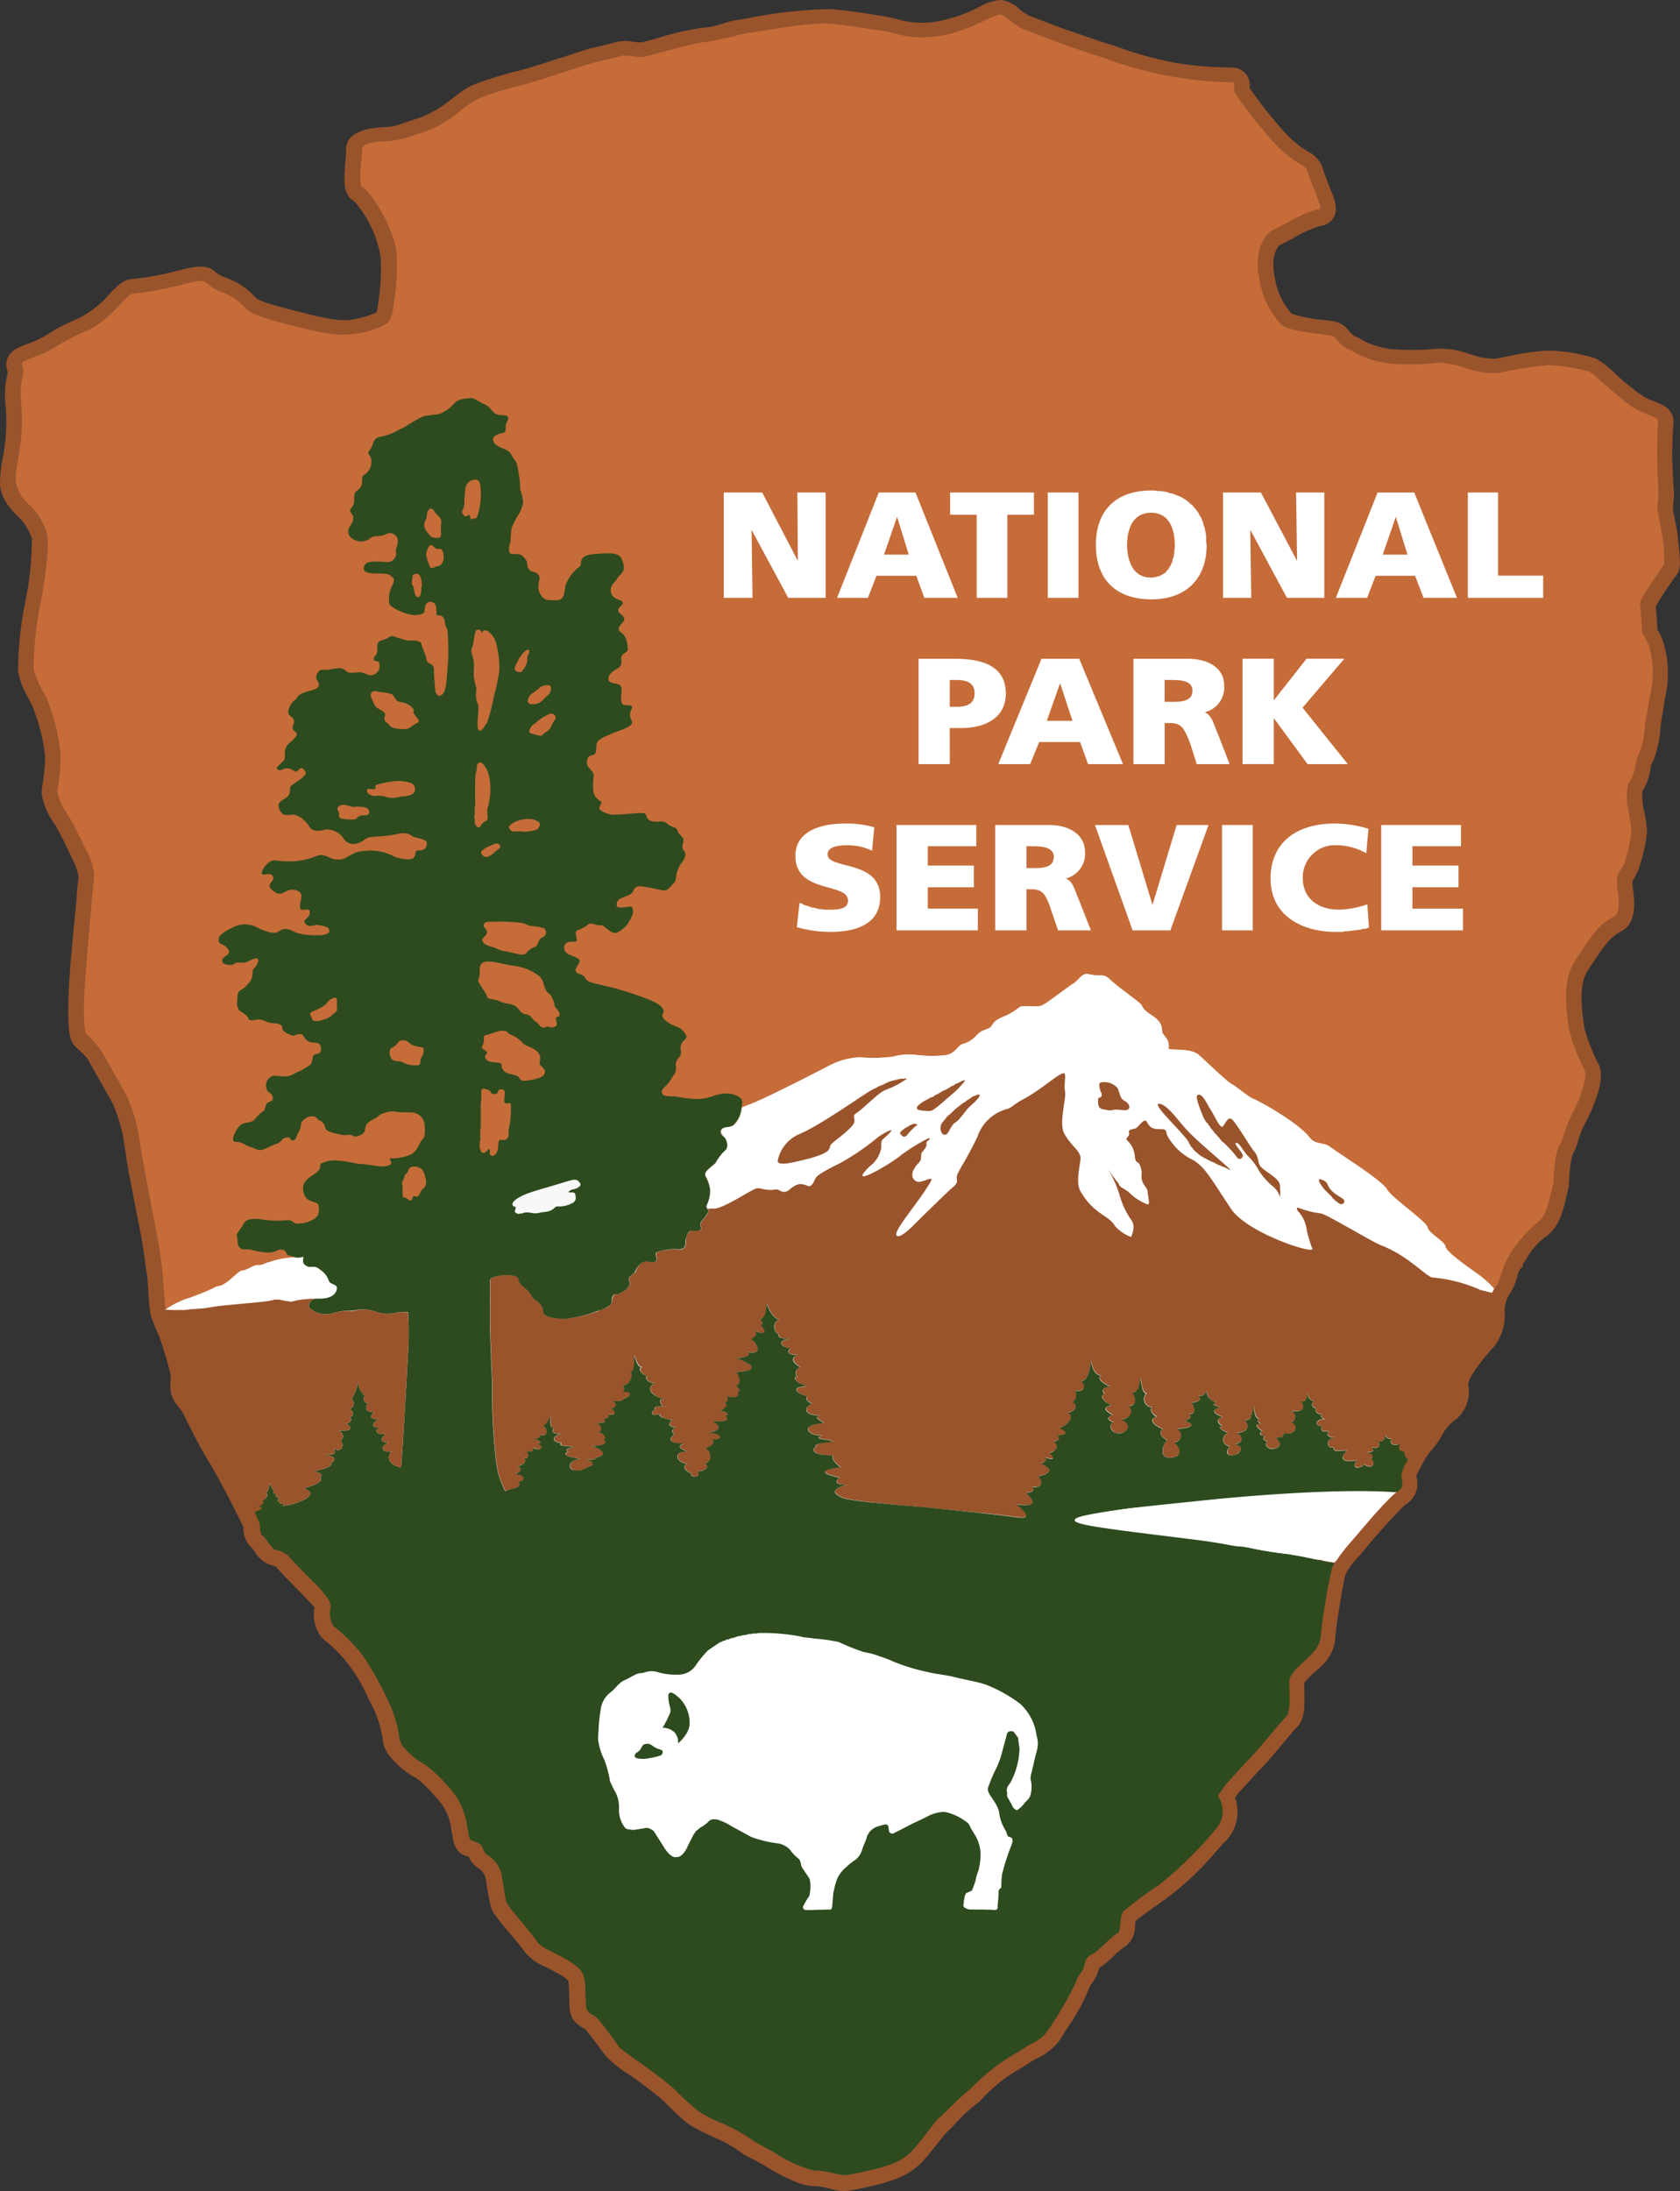 <svg data-name="Group 138" xmlns="http://www.w3.org/2000/svg" width="153.366" height="200" viewBox="0 0 153.366 200"><rect x="0" y="0" width="153.366" height="200" fill="#333333" stroke="none"/><defs><clipPath id="svg-id-0a"><path data-name="Rectangle 247" fill="none" d="M0 0h153.366v200H0z"/></clipPath><clipPath id="svg-id-0b"><path data-name="Rectangle 243" fill="none" d="M0 0h150.521v197.156H0z"/></clipPath></defs><g data-name="Group 422" clip-path="url(#svg-id-0a)"><g data-name="Group 421"><g data-name="Group 420" clip-path="url(#svg-id-0a)"><g data-name="Group 419" opacity=".961"><g data-name="Group 418"><g data-name="Group 417" clip-path="url(#svg-id-0b)" transform="translate(1.422 1.422)"><path data-name="Path 2204" d="m135.535 115.281.046-.137.046-.091.046-.137v-.135l.046-.137.046-.137.046-.092.046-.137.046-.137.046-.137.091-.137.046-.091.046-.137.046-.046v-.046l.046-.046.046-.091v-.046l.046-.046a10.192 10.192 0 0 1 2.514-2.971c.914-.64 1.1-1.783 1.554-3.657.137-3.291.594-3.474.731-3.84a13.188 13.188 0 0 1 1.143-2.834c.549-1.006 1.234-3.017 1.006-3.611a18.5 18.5 0 0 1-1.417-3.611c-.686-4.114-.137-5.486.731-6.765 1.234-1.874 2.011-3.017 3.291-3.657.594-.274.5-1.417.411-2.194-.32-2.011.274-1.829.594-2.88a13.568 13.568 0 0 0 .64-2.789 14.181 14.181 0 0 0-.274-1.783 5.656 5.656 0 0 1-.046-2.468 3.928 3.928 0 0 0 .686-2.011c0-.274.32-.686.457-1.143a8.148 8.148 0 0 0 .411-2.194c0-.228.274-1.828.457-2.971a7.968 7.968 0 0 0-.046-3.977c-.183-.914-.731-1.371-.686-1.691 0-.411-.091-1.691-.183-2.468-.046-.457 1.828-3.063 2.194-3.566a15.741 15.741 0 0 0-.137-2.468c0-.366-.457-2.24-.457-2.743 0-.549.091-.868.091-1.371q-.068-.823-.137-2.331a33.533 33.533 0 0 1 .091-4.206c0-.411-.686-.411-1.92-1.051s-3.886-3.291-4.342-3.474a14.3 14.3 0 0 0-3.793-.595 40.391 40.391 0 0 0-4.617.731 8.149 8.149 0 0 1-3.017-.5 7.341 7.341 0 0 0-2.286-.411 24.393 24.393 0 0 1-4.845 0 9 9 0 0 1-2.788-.914c-.5-.366-.686-.229-1.326-.823-.5-.457-.548-.731-.96-.777-.366-.091-3.84-.366-4.48-1.006a7.6 7.6 0 0 1-2.011-4.16c-.5-2.331.32-3.977 1.188-4.434 1.371-.686 3.246-1.828 4.251-1.92.457-.046-.549-1.829-1.051-3.52-.229-.64-1.189-.5-3.383-2.926a40.686 40.686 0 0 1-3.108-3.977c-.457-.731.046-1.143-.411-1.189a34.428 34.428 0 0 1-5.668-.5 44.127 44.127 0 0 1-6.079-1.737c-.914-.274-3.109-1.051-3.794-1.28s-2.057-.777-3.291-1.234C91.015 1.009 90.467.05 89.873.004c-.64 0-2.926 1.6-5.668 1.966s-3.7-.274-5.165-.5c-1.554-.229-2.971-.5-4.8-.64-1.783-.137-7.085.823-8 .96a28.115 28.115 0 0 1-3.337.731c-.731 0-4.8 1.189-5.486 1.326-.731.137-1.737-.228-2.24-.046-.823.229-2.011.5-2.423.594-.32.091-5.668 1.874-6.628 2.057a32.189 32.189 0 0 0-3.794 1.189 12.945 12.945 0 0 0-2.011 1.371 11.048 11.048 0 0 1-4.022 2.011 7.546 7.546 0 0 1-2.651.594c-1.6.091-2.057.411-2.057.64 0 1.1-.366 3.291.046 3.474.868.457 3.017 3.977 3.108 6.217a22.442 22.442 0 0 1-.274 4.8 2.342 2.342 0 0 1-.5 1.371 8.3 8.3 0 0 1-3.337 1.1c-1.188.046-1.782.091-5.942-1.006-3.245-.823-3.52-1.143-3.931-1.6a4.534 4.534 0 0 0-1.691-1.189 5.7 5.7 0 0 1-1.783-.96c-.548-.5-3.062.731-6.537 1.006-.64.046-1.828 2.148-3.977 3.246a22.684 22.684 0 0 0-3.024 1.545C2.195 31.312.367 31.495.595 31.952c.366.868-.32 1.326-.092 3.474.32 3.611-.5 5.44-.5 7.177-.046.869.96 1.92 1.417 2.286a6.518 6.518 0 0 1 1.46 2.513 26.681 26.681 0 0 1-.594 6.354 30.911 30.911 0 0 0-.64 5.988 11.68 11.68 0 0 0 1.1 2.514 17.546 17.546 0 0 1 1.371 5.3 24.416 24.416 0 0 1-.32 3.382 5.634 5.634 0 0 0 .914 2.011 41.986 41.986 0 0 1 1.92 3.748 6.861 6.861 0 0 1 .549 1.882s-.137 1.189-.183 1.92-.32 3.246-.594 6.491c-.229 3.154-.229 5.805.046 6.079a12.474 12.474 0 0 1 1.326 1.371c.229.457 2.24 3.931 2.468 4.434a17.958 17.958 0 0 1 .914 2.88c.183 1.006.457 2.971.549 3.474.137.686.96 4.891 1.1 5.577.183.869.5 3.246.64 4.206.091 1.1.183 2.88.274 3.246.091.32.366.96.686 1.691a37.313 37.313 0 0 1 1.143 3.794c.137.549-.091 1.28.046 1.737.183.5.731.914.914 1.326s1.646 3.337 2.286 4.342c.594.869 2.7 4.891 3.291 6.217a.609.609 0 0 1 .137.411 1.279 1.279 0 0 0 .366 1.1c.274.183.731 1.143 1.1 1.188a2.272 2.272 0 0 1 1.234.64c.229.366 2.057 2.149 2.743 2.88s1.143 1.188 1.051 1.828a2.268 2.268 0 0 0 .229 1.6 15.8 15.8 0 0 1 2.734 2.828 27.5 27.5 0 0 1 2.331 4.16 11.706 11.706 0 0 1 .914 3.108 1.649 1.649 0 0 0 .594 1.143 5.924 5.924 0 0 0 1.737 1.371 9.63 9.63 0 0 1 2.057 1.92 6.416 6.416 0 0 1 1.874 3.84c.137.64.137 1.189.366 1.234s.777.183.914.457c.183.229.183.594.549.823a2.957 2.957 0 0 1 1.326 1.966c.046.457.274 1.783.411 2.331.046.411 2.194 2.7 2.743 3.52.457.731 1.143.869 2.7 1.737 1.508.823 1.6 1.371 1.691 1.782.092.457.046 2.606.183 2.834.366.5.594.274 1.188 1.006s1.371 1.783 1.737 2.286 3.474 2.423 5.165 3.977a22.84 22.84 0 0 0 2.1 1.966c.5.32 1.188.64 1.737.914a14.479 14.479 0 0 1 3.2 1.783c.411.229 1.417.731 2.011 1.1a11.755 11.755 0 0 0 3.566 1.6c1.6 0 2.423.64 3.337.411 3.84-.731 4.708-1.28 5.577-2.1.777-.823 2.1-2.651 2.514-2.971a25.064 25.064 0 0 1 2.88-2.7 16.773 16.773 0 0 1 4.571-3.566c1.006-.686 1.92-.914 2.514-1.783a29.229 29.229 0 0 0 2.56-4.525c.183-.548.5-.686.731-1.28.183-.5.091-.914.731-1.189.5-.229 1.691-1.6 2.331-1.92.411-.228.091-1.462.594-2.011a29.678 29.678 0 0 1 3.154-2.377 37.716 37.716 0 0 0 5.257-5.12 2.553 2.553 0 0 0 .183-3.017l.731-1.1s1.326-1.463 2.1-2.286c.777-.731 2.88-3.382 3.429-3.931.457-.411.183-2.7.274-3.337.046-.686 1.554-1.829 2.057-2.331a2.5 2.5 0 0 0 .777-1.92c.091-.914.731-4.983.96-5.714a4.266 4.266 0 0 1 .457-.914 11.619 11.619 0 0 1 1.28-1.554c.5-.594 3.017-3.611 4.206-4.662l.228-.137c.594-.411.229-.869.229-1.417a3.565 3.565 0 0 1 .594-1.417 8.014 8.014 0 0 1 1.143-1.783c1.051-1.188.869-1.874 2.606-3.154.64-.457.411-1.829.411-1.829a2.963 2.963 0 0 1 .32-1.326 16.41 16.41 0 0 1 2.423-3.2 3.48 3.48 0 0 0 .594-1.829 4.5 4.5 0 0 1 .412-2.331 3.406 3.406 0 0 1 .32-.549 6.068 6.068 0 0 0 .276-.549Z" fill="#fff"/></g></g></g><path data-name="Path 2205" d="M77.124 200a5.6 5.6 0 0 1-1.4-.226 5.794 5.794 0 0 0-1.527-.235c-1.345 0-3.834-1.513-4.319-1.816a27.075 27.075 0 0 0-1.363-.748c-.237-.125-.444-.234-.586-.312l-.133-.084a12.452 12.452 0 0 0-2.615-1.494 12.7 12.7 0 0 1-.357-.157l-.371-.182a16.645 16.645 0 0 1-1.535-.824l-.077-.053a20.313 20.313 0 0 1-2.063-1.9l-.185-.186a37.165 37.165 0 0 0-3.2-2.449 10.126 10.126 0 0 1-2.13-1.716c-.168-.23-1.034-1.417-1.691-2.225a.754.754 0 0 0-.293-.257 2.589 2.589 0 0 1-.942-.809l-.069-.1c-.257-.429-.281-.884-.317-2.259a18.911 18.911 0 0 0-.043-1.036c-.026-.114-.091-.323-.976-.805-.441-.246-.8-.427-1.117-.586a4.557 4.557 0 0 1-2.091-1.623c-.188-.276-.686-.865-1.127-1.385-1.246-1.471-1.7-2.033-1.817-2.621-.144-.6-.35-1.786-.419-2.356a1.521 1.521 0 0 0-.716-1.049 2.335 2.335 0 0 1-.865-1.048 1.367 1.367 0 0 0-.085-.019c-1.132-.226-1.312-1.35-1.4-1.89a7.986 7.986 0 0 0-.078-.44l-.012-.059a5.059 5.059 0 0 0-1.529-3.127l-.023-.026a10.872 10.872 0 0 0-1.6-1.566 7.366 7.366 0 0 1-2.175-1.7 3 3 0 0 1-.956-2.071 11.828 11.828 0 0 0-.742-2.452c-.218-.39-.407-.785-.607-1.2a15.294 15.294 0 0 0-1.612-2.784 11.977 11.977 0 0 0-2.071-2.2 7.663 7.663 0 0 1-.539-.48 3.451 3.451 0 0 1-.645-2.706 7.3 7.3 0 0 0-.588-.671l-.079-.084c-.229-.245-.59-.61-.973-1-1.091-1.106-1.574-1.609-1.82-1.932a1.125 1.125 0 0 0-.385-.16 2.627 2.627 0 0 1-1.623-1.291 7.738 7.738 0 0 0-.15-.208 2.513 2.513 0 0 1-.868-1.981l-.017-.038c-.581-1.3-2.636-5.219-3.167-6l-.026-.039c-.7-1.094-2.148-4.006-2.374-4.5-.035-.053-.134-.171-.2-.25a3.947 3.947 0 0 1-.76-1.192l-.026-.078a3.579 3.579 0 0 1-.079-1.339 3.089 3.089 0 0 0 .014-.47 36.892 36.892 0 0 0-1.061-3.553 18.094 18.094 0 0 1-.754-1.878l-.012-.046a17.264 17.264 0 0 1-.224-2.273 79.144 79.144 0 0 0-.085-1.159l-.082-.582c-.148-1.055-.4-2.821-.536-3.489-.072-.357-.312-1.582-.552-2.807l-.547-2.784a52.9 52.9 0 0 1-.2-1.274 90.009 90.009 0 0 0-.353-2.225 16.683 16.683 0 0 0-.817-2.56c-.138-.287-.909-1.647-1.422-2.552a98.11 98.11 0 0 1-.96-1.71 10 10 0 0 0-.744-.752 18.28 18.28 0 0 1-.372-.358c-.386-.386-.913-.914-.458-7.188.155-1.832.309-3.427.421-4.592.086-.885.153-1.584.172-1.884.037-.586.126-1.424.168-1.8a5.174 5.174 0 0 0-.386-1.27l-.019-.04c-.529-1.146-1.423-2.975-1.785-3.516a6.5 6.5 0 0 1-1.18-2.84 5.463 5.463 0 0 1 .089-.771 15.4 15.4 0 0 0 .232-2.564 16.641 16.641 0 0 0-1.193-4.659l-.046-.089a12.03 12.03 0 0 0-.3-.588 7.14 7.14 0 0 1-.929-2.4 32.324 32.324 0 0 1 .657-6.37 28.179 28.179 0 0 0 .6-5.791 5.534 5.534 0 0 0-1.008-1.749c-.34-.293-1.956-1.729-1.899-3.4A13.626 13.626 0 0 1 .249 41.8a17.246 17.246 0 0 0 .261-4.826 8.116 8.116 0 0 1 .133-2.692c.026-.131.058-.291.062-.36a1.583 1.583 0 0 1-.02-1.2c.3-.762 1-1.026 1.812-1.33a9.029 9.029 0 0 0 1.854-.872 13.024 13.024 0 0 1 2.115-1.142c.317-.151.681-.324 1.1-.529A9.441 9.441 0 0 0 10 26.835c.7-.733 1.248-1.312 2.069-1.371a24.429 24.429 0 0 0 4.051-.738c1.629-.4 2.705-.67 3.547.1a2.723 2.723 0 0 0 .909.5c.17.069.339.138.509.216l.041.019a5.873 5.873 0 0 1 2.168 1.57c.2.207.613.464 3.167 1.112 3.893 1.027 4.455 1.006 5.475.966a10.059 10.059 0 0 0 2.429-.684 2.381 2.381 0 0 0 .119-.567c.011-.086.029-.216.051-.366a19.631 19.631 0 0 0 .212-4.15 10.486 10.486 0 0 0-2.388-5.059c-1.073-.572-.968-1.905-.835-3.578.033-.419.067-.851.067-1.136 0-1.865 2.557-2.011 3.4-2.059a5.094 5.094 0 0 0 1.785-.35c.167-.061.334-.122.523-.182.145-.048.3-.1.461-.146a9.473 9.473 0 0 0 3.17-1.672l.027-.018c.194-.13.384-.279.586-.438a7.426 7.426 0 0 1 1.637-1.05l.084-.034a34.883 34.883 0 0 1 3.986-1.244l.036-.008c.642-.122 4.166-1.27 5.492-1.7.676-.22.915-.3 1.011-.325l.082-.021a58.324 58.324 0 0 0 2.314-.566 3.754 3.754 0 0 1 1.652-.042 3.668 3.668 0 0 0 .743.05c.163-.032.8-.2 1.426-.372a24.466 24.466 0 0 1 4.322-.978 6.322 6.322 0 0 0 1.608-.351 8.886 8.886 0 0 1 1.547-.37c.141-.021.37-.06.663-.108a43.4 43.4 0 0 1 7.622-.858c1.427.107 2.615.295 3.764.476.375.059.75.118 1.133.175.474.074.876.177 1.264.276a7.857 7.857 0 0 0 3.506.224A13.742 13.742 0 0 0 89.4.633 4.665 4.665 0 0 1 91.292 0h.108a2.951 2.951 0 0 1 1.675.839 3.32 3.32 0 0 0 1.013.652l.029.01c.5.187 1.032.389 1.526.578.69.264 1.343.514 1.721.64.216.072.577.2 1 .344.906.313 2.148.742 2.751.923.269.077.6.191 1.016.336a33.117 33.117 0 0 0 4.922 1.366 29.637 29.637 0 0 0 4.877.46c.279.005.49.011.633.022h.032A1.6 1.6 0 0 1 114.082 8v.037l.027.047a40.739 40.739 0 0 0 2.939 3.738 9.9 9.9 0 0 0 2.386 2.034 2.589 2.589 0 0 1 1.266 1.35l.024.074c.171.577.419 1.193.637 1.736.521 1.3.836 2.081.357 2.872a1.525 1.525 0 0 1-1.164.732 12.691 12.691 0 0 0-2.655 1.2c-.376.2-.742.4-1.079.565-.247.149-.833 1.132-.457 2.874a6.365 6.365 0 0 0 1.558 3.385 14.252 14.252 0 0 0 3.08.579c.38.048.567.071.707.1a2.2 2.2 0 0 1 1.395.837 3.3 3.3 0 0 0 .277.29 1.164 1.164 0 0 0 .428.291 3.764 3.764 0 0 1 .72.393 7.619 7.619 0 0 0 2.278.709 23.5 23.5 0 0 0 4.4-.015 7.562 7.562 0 0 1 2.853.456l.273.081a6.514 6.514 0 0 0 2.148.382c.285-.048.658-.121 1.071-.2A23.349 23.349 0 0 1 141.3 32a15.418 15.418 0 0 1 4.371.717 8.4 8.4 0 0 1 1.793 1.4 21.221 21.221 0 0 0 2.627 2.109 9.363 9.363 0 0 0 1.038.453c.576.221 1.649.631 1.649 1.861l-.006.128a32.461 32.461 0 0 0-.087 4.006c.045.994.091 1.76.134 2.284v.118a7.108 7.108 0 0 1-.052.808 4.947 4.947 0 0 0-.039.564c.009.177.147.869.229 1.283a8.759 8.759 0 0 1 .229 1.46c0 .083.036.4.06.628.151 1.425.181 1.969-.073 2.477l-.053.1-.069.095a29.121 29.121 0 0 0-1.9 2.867c.071.686.138 1.6.155 2.121l.023.04a5.037 5.037 0 0 1 .627 1.522 9.477 9.477 0 0 1 .065 4.556c-.045.283-.1.593-.147.9-.107.652-.267 1.629-.29 1.87a9.728 9.728 0 0 1-.478 2.582 5 5 0 0 1-.336.791l-.052.1a5.347 5.347 0 0 1-.8 2.407 7.038 7.038 0 0 0 .136 1.637 10.729 10.729 0 0 1 .3 2.038 14.147 14.147 0 0 1-.711 3.231 4.335 4.335 0 0 1-.482 1.028c-.131.214-.2.321-.059 1.186l.008.057c.1.871.342 2.9-1.2 3.639-.924.468-1.572 1.408-2.726 3.16-.557.821-1.175 1.732-.53 5.667a16.961 16.961 0 0 0 1.3 3.291l.056.126c.608 1.58-1.067 4.771-1.084 4.8a10.161 10.161 0 0 0-.924 2.229c-.054.18-.1.323-.136.423a2.586 2.586 0 0 1-.19.391c-.087.152-.353.617-.452 3.009l-.006.141-.033.137c-.048.194-.092.381-.135.56-.4 1.7-.725 3.042-1.986 3.924l-.092.059a6.837 6.837 0 0 0-1.629 1.918l-.324.473v.222l-.254.253-.108.2-.141.391v.123l-.151.453-.06.133-.032.1-.045.09c-.024.048-.048.1-.072.153a4 4 0 0 1-.29.548l-.046.064a2.309 2.309 0 0 0-.186.332 2.849 2.849 0 0 0-.264 1.48v.215a4.8 4.8 0 0 1-.991 2.814 15.612 15.612 0 0 0-2.149 2.792 2.262 2.262 0 0 0-.2.653 3.307 3.307 0 0 1-1.008 3.081 4.243 4.243 0 0 0-1.38 1.539 8.313 8.313 0 0 1-.987 1.4l-.059.064a6.979 6.979 0 0 0-.876 1.413l-.061.109a4.206 4.206 0 0 0-.373.734l.022.109a2.189 2.189 0 0 1-.873 2.416l-.187.116a56.251 56.251 0 0 0-3.808 4.241l-.19.225-.231.254a8.2 8.2 0 0 0-.91 1.118 2.9 2.9 0 0 0-.305.6c-.183.648-.78 4.322-.889 5.366a3.864 3.864 0 0 1-1.19 2.817c-.147.147-.328.308-.539.494a9.541 9.541 0 0 0-1.12 1.1c-.005.159 0 .472.007.711.032 1.421.06 2.651-.692 3.372-.2.2-.74.849-1.218 1.419-.827.986-1.682 2.006-2.195 2.5-.659.7-1.707 1.851-1.987 2.159l-.232.348a3.823 3.823 0 0 1-.779 3.872l-.047.047c-.231.22-.558.588-.936 1.014a26.7 26.7 0 0 1-4.479 4.236c-.328.238-.679.486-1.02.727-.668.473-1.572 1.113-1.827 1.36-.022.106-.038.3-.048.42a2.235 2.235 0 0 1-.986 1.964l-.054.029a9.069 9.069 0 0 0-.928.8 7.213 7.213 0 0 1-1.3 1.063 4.241 4.241 0 0 1-.134.456 3.98 3.98 0 0 1-.572 1.011 1.094 1.094 0 0 0-.137.206 18.051 18.051 0 0 1-2.031 3.755c-.236.378-.467.746-.672 1.084l-.042.066a5.319 5.319 0 0 1-2.039 1.653 9.792 9.792 0 0 0-.847.5c-.537.353-.9.566-1.2.737a13.976 13.976 0 0 0-3.187 2.674l-.093.09-.108.072a15.209 15.209 0 0 0-2.06 1.908c-.272.285-.486.509-.657.663l-.059.05c-.166.158-.666.783-1 1.2-.478.6-.972 1.216-1.375 1.642l-.056.056c-1.157 1.1-2.336 1.712-6.255 2.461a3.1 3.1 0 0 1-.709.081m-2.9-3.3a8.606 8.606 0 0 1 2.192.322 2.5 2.5 0 0 0 .767.132l.079-.018c3.723-.709 4.294-1.2 4.835-1.709.322-.345.785-.925 1.2-1.438a12.715 12.715 0 0 1 1.4-1.606c.1-.093.294-.3.483-.5a17.722 17.722 0 0 1 2.425-2.232 16.009 16.009 0 0 1 3.648-3.005 20.06 20.06 0 0 0 1.044-.642 12.259 12.259 0 0 1 1.066-.634 2.97 2.97 0 0 0 1.039-.739c.205-.338.434-.7.669-1.078a21.427 21.427 0 0 0 1.7-3.015l.03-.1a3.441 3.441 0 0 1 .561-1.027 1.206 1.206 0 0 0 .192-.313c.008-.024.025-.094.045-.177a2.368 2.368 0 0 1 1.384-1.778c.146-.1.493-.426.726-.644a13.387 13.387 0 0 1 1.075-.939v-.017a3.262 3.262 0 0 1 .668-1.973 14.285 14.285 0 0 1 2.4-1.89c.332-.236.676-.478 1.007-.718a24.338 24.338 0 0 0 4.009-3.813c.407-.458.761-.856 1.069-1.154.4-.447.028-1.206.024-1.213l-.557-.8.545-.8.79-1.185.071-.078c.054-.06 1.344-1.483 2.122-2.307l.059-.059c.387-.364 1.318-1.474 2-2.286.56-.668.954-1.136 1.224-1.431a12.654 12.654 0 0 0 .022-1.468 9.014 9.014 0 0 1 .019-1.2c.1-1 .95-1.832 2.052-2.808.169-.149.328-.291.413-.376.22-.22.331-.331.362-.982l.005-.074c.081-.806.731-5.077 1.017-6l.026-.075a5.692 5.692 0 0 1 .605-1.2 10.664 10.664 0 0 1 1.193-1.483l.2-.217.144-.171a56.76 56.76 0 0 1 4.191-4.622l.017-.015a3.013 3.013 0 0 1-.039-.474 4.378 4.378 0 0 1 .772-2.108 9.3 9.3 0 0 1 1.344-2.06 5.617 5.617 0 0 0 .644-.934 6.9 6.9 0 0 1 2.017-2.29 2.2 2.2 0 0 0-.006-.566l-.012-.1a4.251 4.251 0 0 1 .436-2.032 17.659 17.659 0 0 1 2.659-3.567 2.79 2.79 0 0 0 .236-.884v-.154a5.552 5.552 0 0 1 .576-2.837 4.673 4.673 0 0 1 .4-.685c.017-.034.043-.1.071-.155l.063-.134.035-.1v-.091l.2-.592.058-.13.153-.457.1-.143v-.272l.091-.091v-.078l.375-.375c.117-.167.232-.337.349-.509a8.8 8.8 0 0 1 2.47-2.729c.341-.267.519-.959.823-2.234l.105-.439c.124-2.731.471-3.553.817-4.159l.011-.019c.018-.053.037-.121.061-.2a12.867 12.867 0 0 1 1.163-2.795 8.866 8.866 0 0 0 .861-2.495 19.7 19.7 0 0 1-1.4-3.631l-.037-.161c-.715-4.288-.19-6.106.957-7.8 1.132-1.719 2.049-3.112 3.521-3.963a5.58 5.58 0 0 0-.051-.9 3.914 3.914 0 0 1 .444-3.084 1.565 1.565 0 0 0 .2-.4l.017-.053a13.761 13.761 0 0 0 .56-2.337 14.231 14.231 0 0 0-.246-1.488l-.009-.045c-.351-2.106-.139-2.891.086-3.338l.037-.069a2.771 2.771 0 0 0 .5-1.2v-.1a2.616 2.616 0 0 1 .358-1.2 2.755 2.755 0 0 0 .159-.351l.013-.042a6.791 6.791 0 0 0 .339-1.744 20.89 20.89 0 0 1 .327-2.287c.051-.312.1-.625.148-.909l.005-.032a6.555 6.555 0 0 0-.014-3.329l-.027-.112a2.293 2.293 0 0 0-.31-.713 2.286 2.286 0 0 1-.4-1.309c-.007-.377-.085-1.5-.173-2.25-.051-.509-.1-1.012 2.217-4.238-.017-.3-.067-.775-.094-1.034a11.848 11.848 0 0 1-.076-.887 19.24 19.24 0 0 0-.174-.946 11.227 11.227 0 0 1-.283-1.837 7.621 7.621 0 0 1 .055-.869c.018-.166.033-.3.036-.45a66.797 66.797 0 0 1-.135-2.319 33.852 33.852 0 0 1 .035-3.565 11.244 11.244 0 0 1-1.1-.494 19.722 19.722 0 0 1-3.2-2.5c-.392-.346-.919-.81-1.123-.96a15.024 15.024 0 0 0-3.161-.449 24.869 24.869 0 0 0-3.211.494 57.24 57.24 0 0 1-1.172.219l-.05.007a8.429 8.429 0 0 1-3.351-.474l-.241-.071a7.855 7.855 0 0 0-1.673-.373l-.086.01a25.623 25.623 0 0 1-5.232-.017 10.583 10.583 0 0 1-3.279-1.1l-.091-.061a1 1 0 0 0-.235-.125 3.854 3.854 0 0 1-1.222-.806 5.678 5.678 0 0 1-.441-.452l-.366-.046c-2.538-.317-3.958-.609-4.67-1.321a8.98 8.98 0 0 1-2.4-4.876c-.661-3.064.531-5.251 1.919-5.981l.026-.013c.323-.162.674-.349 1.036-.542.773-.413 1.522-.812 2.216-1.1l-.054-.135c-.21-.522-.444-1.1-.639-1.711l-.143-.089a12.678 12.678 0 0 1-3.016-2.562 42.068 42.068 0 0 1-3.277-4.206 2.879 2.879 0 0 1-.251-.521 32.047 32.047 0 0 1-4.852-.5 35.724 35.724 0 0 1-5.348-1.485c-.361-.125-.672-.233-.882-.293-.677-.2-1.9-.626-2.881-.965-.412-.142-.763-.264-.972-.334-.438-.146-1.087-.395-1.839-.682-.481-.184-.994-.381-1.485-.563a5.913 5.913 0 0 1-1.88-1.143l-.1-.084c-.17.076-.375.172-.556.257A16.336 16.336 0 0 1 85.812 4.8a10.638 10.638 0 0 1-4.587-.287 10.464 10.464 0 0 0-.986-.22c-.381-.056-.766-.117-1.151-.177-1.143-.18-2.222-.351-3.536-.449a49.167 49.167 0 0 0-6.947.829c-.334.055-.589.1-.736.119l-.069.005a6.924 6.924 0 0 0-1.047.266 8.48 8.48 0 0 1-2.41.472c-.475.04-2.587.607-3.606.881-.863.232-1.364.365-1.622.417a5.209 5.209 0 0 1-1.642-.021 5.731 5.731 0 0 0-.494-.05c-.8.222-1.916.483-2.443.6-.12.038-.443.142-.882.286-3.066 1-5.113 1.647-5.817 1.787a30.5 30.5 0 0 0-3.542 1.112 5.09 5.09 0 0 0-1 .669c-.232.183-.472.372-.754.56a12.008 12.008 0 0 1-3.947 2.05c-.138.043-.278.086-.428.136-.166.052-.291.1-.415.144a7.8 7.8 0 0 1-2.6.52 8.207 8.207 0 0 0-.756.074l-.039.506c-.029.367-.073.921-.075 1.276a12.878 12.878 0 0 1 3.3 7A22.469 22.469 0 0 1 37.348 28c-.019.132-.035.246-.047.342a3.742 3.742 0 0 1-.844 2.131c-.964 1.1-4.2 1.569-4.237 1.573l-.177.011c-1.354.053-2.188.03-6.3-1.054-3.3-.838-3.919-1.238-4.619-2.016l-.079-.088-.07-.107a5.149 5.149 0 0 0-1.106-.669c-.121-.055-.242-.1-.363-.153a5.792 5.792 0 0 1-1.438-.767c-.309.049-.831.179-1.27.287a28.015 28.015 0 0 1-4.232.788c-.14.131-.347.349-.51.52a12.121 12.121 0 0 1-3.221 2.6c-.453.221-.823.4-1.146.551a11.628 11.628 0 0 0-1.664.874l-.057.04a11.239 11.239 0 0 1-2.422 1.177 5.141 5.141 0 0 1-.114.8 5.41 5.41 0 0 0-.092 1.86 20.011 20.011 0 0 1-.287 5.576 11.26 11.26 0 0 0-.208 1.751v.046a3.069 3.069 0 0 0 .884 1.127l.056.048a7.858 7.858 0 0 1 1.9 3.232l.015.066c.282 1.408-.263 5.124-.59 6.892a30.57 30.57 0 0 0-.623 5.588 9.613 9.613 0 0 0 .624 1.359c.123.239.238.462.327.65a18.8 18.8 0 0 1 1.523 5.9 17.665 17.665 0 0 1-.261 3.086l-.041.273a5.16 5.16 0 0 0 .6 1.216l.045.061a42.614 42.614 0 0 1 2.031 3.939 8.222 8.222 0 0 1 .676 2.3l.023.173-.02.174c0 .011-.134 1.16-.176 1.845-.022.348-.084 1-.179 1.981a365.314 365.314 0 0 0-.417 4.542 36.918 36.918 0 0 0-.114 5.2l.064.06a8.444 8.444 0 0 1 1.187 1.285l.089.153c.08.161.54.972.946 1.688.863 1.522 1.4 2.469 1.545 2.793l.018.041a19.442 19.442 0 0 1 1 3.16c.113.622.255 1.565.369 2.322.078.52.145.963.181 1.164.064.319.3 1.544.545 2.769s.479 2.441.547 2.783c.158.749.4 2.5.566 3.666l.1.7c.03.364.061.8.091 1.239.042.608.1 1.513.147 1.777.1.307.453 1.114.608 1.469a39.192 39.192 0 0 1 1.219 4.019 4.184 4.184 0 0 1 .061 1.362c-.006.088-.016.208-.018.294.055.074.15.186.218.266a3.769 3.769 0 0 1 .619.907c.154.347 1.569 3.181 2.175 4.14.673 1 2.687 4.859 3.348 6.3a2.012 2.012 0 0 1 .313 1.107v.135a4.331 4.331 0 0 1 .5.623c.042.06.1.141.153.212a3.526 3.526 0 0 1 1.712 1.045l.1.127c.191.243 1.051 1.115 1.569 1.639.4.4.776.787 1.024 1.051l.077.082c.752.8 1.529 1.628 1.344 2.919l-.009.054a1.84 1.84 0 0 0-.008.484c.058.05.123.1.2.166a14.7 14.7 0 0 1 2.515 2.668 18.153 18.153 0 0 1 1.907 3.268c.183.381.356.741.534 1.058l.014.026a12.846 12.846 0 0 1 1.08 3.714 1.618 1.618 0 0 0 .179.2l.117.132a4.669 4.669 0 0 0 1.206.951 11.4 11.4 0 0 1 2.533 2.273 7.742 7.742 0 0 1 2.2 4.513c.026.123.047.242.066.356a2.153 2.153 0 0 1 1.009.824 2.613 2.613 0 0 1 .265.5 4.277 4.277 0 0 1 1.765 2.6l.054.2.012.118c.037.367.226 1.476.349 2.016.208.31.847 1.064 1.241 1.529.569.672 1.061 1.252 1.332 1.659l.023.035c.1.162.286.267.971.612.326.164.731.368 1.213.637 1.684.919 2.171 1.741 2.381 2.691l.012.055a10.423 10.423 0 0 1 .1 1.511c.006.243.015.585.028.854a3.551 3.551 0 0 1 .957.856c.661.813 1.5 1.96 1.745 2.293.207.192.931.708 1.518 1.125a38.713 38.713 0 0 1 3.5 2.694l.044.042.217.22a19.82 19.82 0 0 0 1.683 1.577c.336.209.807.441 1.224.646l.321.159c.083.038.173.076.27.118a15.055 15.055 0 0 1 3.074 1.742c.122.066.282.151.462.245.489.257 1.1.577 1.539.848a13.015 13.015 0 0 0 2.852 1.389m-.032 0Zm-19.355-13.564Zm-7.369-10.029Zm-9.4-10.753.018.009-.014-.007m78.11-6.378Zm-88.65-14.6v.006Zm103.822-14.19-.014.01.014-.01m2.675-.741Zm15.9-54.229Zm1.659-5.87Zm-1.07-14.947Zm-.174-2.195Zm-5.8-13.864.019.008ZM12.295 28.3" fill="#99542c"/><path data-name="Path 2206" d="m30.724 117.757.046-.183c-.046-.366-.64-.366-.731-.594a1.875 1.875 0 0 0-.777-1.1c-.457-.411-.914-.183-1.143-.274s-.549-.183-.411-.777c0-.091-.046-.137-.091-.091l-.32.046-.366-.046-.32.046a7.053 7.053 0 0 0-2.011.412c-.274 0-.64.32-1.1.32-.457-.046-.96.457-1.463.457-.366.046-1.326 1.28-2.1 1.417-.457.046 0 .091-2.606 1.051a8.168 8.168 0 0 0-2.286 1.1 10.624 10.624 0 0 0 2.377-.046 11.918 11.918 0 0 0 2.1-.228c1.691-.229 4.343-.366 5.394-.594.777-.183 1.326.274 2.057.046a3.023 3.023 0 0 1 1.051-.137c.366-.046.457 0 .686-.046a3.937 3.937 0 0 0 1.371-.137c.366-.183.5-.274.549-.411Z" fill="#fff"/><path data-name="Path 2207" d="M136.729 117.209v-.091h.046v-.091l.046-.046v-.091l.046-.046v-.092l.046-.046.046-.046v-.046a8.4 8.4 0 0 1 .777-1.966 11.675 11.675 0 0 1 2.514-2.971c.914-.64 1.1-1.783 1.554-3.657.137-3.291.594-3.474.777-3.84a14.843 14.843 0 0 1 1.1-2.834c.549-1.006 1.234-3.062 1.006-3.611a18.474 18.474 0 0 1-1.417-3.611c-.686-4.114-.137-5.485.731-6.765 1.234-1.874 2.011-3.062 3.291-3.657.594-.274.5-1.417.411-2.194-.32-2.011.274-1.828.64-2.88a14.92 14.92 0 0 0 .594-2.834 14.917 14.917 0 0 0-.274-1.737 6.468 6.468 0 0 1-.046-2.469 4.167 4.167 0 0 0 .731-2.011 5.644 5.644 0 0 1 .411-1.1 8.923 8.923 0 0 0 .411-2.24c0-.228.32-1.828.5-2.971a8.582 8.582 0 0 0-.046-3.977c-.228-.96-.731-1.371-.731-1.691 0-.411-.092-1.692-.183-2.469-.046-.457 1.874-3.063 2.194-3.611a11.371 11.371 0 0 0-.137-2.422c0-.366-.457-2.286-.457-2.789s.091-.823.091-1.326c0-.549-.091-1.326-.091-2.331-.091-1.829.046-3.7.046-4.206 0-.411-.686-.411-1.92-1.051s-3.886-3.246-4.342-3.474a16.462 16.462 0 0 0-3.748-.594 37.367 37.367 0 0 0-4.617.731 7.828 7.828 0 0 1-3.017-.5 9.908 9.908 0 0 0-2.331-.457 21.24 21.24 0 0 1-4.8.046 8.919 8.919 0 0 1-2.834-.914c-.5-.366-.686-.229-1.28-.777-.549-.5-.594-.777-1.006-.823-.366-.092-3.84-.366-4.48-1.006a7.6 7.6 0 0 1-2.011-4.16c-.5-2.286.32-3.977 1.188-4.434 1.371-.686 3.246-1.829 4.251-1.92.457-.046-.548-1.783-1.051-3.52-.228-.64-1.188-.5-3.382-2.925a49.24 49.24 0 0 1-3.108-3.977c-.457-.731.046-1.142-.411-1.188a31.659 31.659 0 0 1-5.668-.549 36.365 36.365 0 0 1-6.08-1.691c-.914-.274-3.108-1.006-3.794-1.28-.686-.228-2.057-.823-3.291-1.234-1.188-.457-1.737-1.371-2.331-1.417-.64 0-2.926 1.6-5.668 1.966s-3.657-.274-5.165-.5c-1.554-.183-2.971-.5-4.754-.64-1.828-.137-7.085.822-8 .96a28.916 28.916 0 0 1-3.382.731c-.731 0-4.8 1.189-5.486 1.326-.731.137-1.737-.229-2.24-.046-.777.229-2.011.5-2.377.595-.366.046-5.714 1.874-6.628 2.057a30.278 30.278 0 0 0-3.84 1.189 10.4 10.4 0 0 0-2.012 1.372 10.311 10.311 0 0 1-4.022 2.012 7.538 7.538 0 0 1-2.651.548c-1.6.091-2.057.412-2.011.731-.046 1.052-.366 3.2 0 3.429.868.457 3.017 3.977 3.154 6.216a21.456 21.456 0 0 1-.32 4.8 2.86 2.86 0 0 1-.457 1.371 7.553 7.553 0 0 1-3.383 1.052c-1.188.091-1.783.137-5.942-.914-3.2-.869-3.52-1.189-3.885-1.691a5.734 5.734 0 0 0-1.737-1.143 4.529 4.529 0 0 1-1.738-1.011c-.549-.457-3.108.777-6.582 1.051-.64.046-1.828 2.148-3.931 3.246a24.48 24.48 0 0 0-3.063 1.554c-1.555 1.049-3.338 1.235-3.155 1.692.366.869-.32 1.326-.091 3.474.32 3.565-.5 5.44-.5 7.176a3.8 3.8 0 0 0 1.417 2.286 6.3 6.3 0 0 1 1.455 2.514c.229.914-.137 3.886-.594 6.309a31.951 31.951 0 0 0-.64 6.034 9.368 9.368 0 0 0 1.143 2.514 18.688 18.688 0 0 1 1.326 5.3 18.211 18.211 0 0 1-.32 3.382 6.163 6.163 0 0 0 .914 2.012c.5.685 1.646 3.154 1.966 3.748a5.9 5.9 0 0 1 .5 1.829s-.091 1.234-.183 1.965c-.046.732-.32 3.291-.549 6.491-.274 3.154-.274 5.805.046 6.079a12.772 12.772 0 0 1 1.28 1.417c.229.411 2.24 3.886 2.469 4.434a14.755 14.755 0 0 1 .914 2.834c.183 1.006.457 2.971.594 3.474.091.64.914 4.891 1.051 5.577a42.323 42.323 0 0 1 .64 4.205c.091 1.1.183 2.88.274 3.2h-.046a7.593 7.593 0 0 1 2.286-1.1c2.606-.96 2.148-1.006 2.606-1.051.777-.137 1.737-1.372 2.1-1.417.457 0 1.006-.5 1.417-.5.457.046.869-.275 1.1-.275a7.348 7.348 0 0 1 2.011-.411l2.1-.411c.869-.137 21.942-7.634 25.873-9.188 3.886-1.554.32 1.143 5.44-.731a72.93 72.93 0 0 0 8.319-3.611c1.28-.411 7.588-3.657 7.588-3.657a5.883 5.883 0 0 1 2.606-.64 16.41 16.41 0 0 0 2.971-.092 5.582 5.582 0 0 1 1.966-.183 11.905 11.905 0 0 0 2.834.046c.96-.137 1.1-.869 1.554-1.006a2.559 2.559 0 0 0 1.188-.686c.594-.777 1.234-.548 1.509-1.051.5-.822 1.143-.548 2.514-1.645.274-.229 1.646.091 2.1-.183.5-.229 2.468-1.783 2.88-2.011.457-.32.731-.914 1.28-.823 1.188.274 1.371-.092 1.966.457.868.823 2.834 2.194 2.926 2.377.366.96 1.828 1.006 1.874 2.286.046.686.686.594.594 1.646-.046.274 1.92-.091 2.743.64.548.457 2.651 2.468 2.971 2.606.549.32 1.509 1.142 1.92 1.326.868.365 4.251 2.286 5.257 3.611.457.594 1.28.457 1.783.823 1.326.914 4.8 3.063 5.257 3.886.411.731 3.566 2.926 3.7 3.428.091.594 1.554 1.28 1.646 1.783.046.5 2.011 1.828 2.743 2.377a7.048 7.048 0 0 1 1.691 1.509Z" fill="#c56c39"/><path data-name="Path 2208" d="m128.455 133.208.046-.091.046-.137.091-.137.046-.092.091-.137.046-.137.092-.091.091-.137.046-.137.091-.091.092-.091.046-.137.091-.091v-.046l.046-.046.046-.046.046-.046v-.046l.046-.046c1.1-1.143.914-1.828 2.651-3.108.64-.457.366-1.874.366-1.874a3.554 3.554 0 0 1 .366-1.28 14.757 14.757 0 0 1 2.423-3.2 4.1 4.1 0 0 0 .548-1.874 4.813 4.813 0 0 1 .457-2.331v-.137a6.348 6.348 0 0 0-1.646-1.417c-.686-.549-2.7-1.92-2.743-2.377-.046-.5-1.508-1.189-1.646-1.829-.137-.457-3.291-2.651-3.7-3.383-.412-.869-3.931-2.971-5.257-3.931-.5-.366-1.326-.183-1.783-.777-1.006-1.326-4.388-3.246-5.257-3.657-.366-.137-1.326-.96-1.92-1.28-.32-.183-2.423-2.148-2.971-2.651-.823-.686-2.742-.32-2.742-.64.091-1.006-.549-.914-.549-1.6-.046-1.28-1.554-1.326-1.92-2.286-.091-.183-2.057-1.6-2.88-2.377-.64-.549-.823-.183-2.011-.457-.548-.092-.823.5-1.234.777-.457.274-2.423 1.828-2.88 2.057-.5.229-1.874-.046-2.149.137-1.371 1.143-2.011.869-2.468 1.646-.32.549-.96.32-1.554 1.1a2.828 2.828 0 0 1-1.143.686c-.457.137-.64.823-1.554.96a11.753 11.753 0 0 1-2.834 0 5.732 5.732 0 0 0-2.011.183 17.452 17.452 0 0 1-2.926.046 6.7 6.7 0 0 0-2.651.64s-6.262 3.245-7.588 3.7l-.594.274a2.662 2.662 0 0 1-.868 1.554c-.366.229-.823.092-1.051.412-.183.366.274.594.411.777.091.183.32.823-.046 1.1a4.315 4.315 0 0 0-.868 1.1c-.229.32-1.143.777-.914 1.234a3.821 3.821 0 0 1 .411 1.143 2.909 2.909 0 0 1-.32 1.554c-.046.366.366.32.046.823-.411.594-.777.777-.549 1.189.183.411-.686.229-.868.274a.929.929 0 0 0-.5.731c-.046.366.092 1.006-.64 1.006a4.726 4.726 0 0 0-2.011.228c-.274.229.183.64-.137.823-.366.274-.548 0-.823 0a1.27 1.27 0 0 0-.686.366 5.063 5.063 0 0 0-.32.594c-.137.229-.549.366-.594.64-.046.229.229.366-.046.731-.137.274-.457.411-.777.594s-.457-.137-.64.32c-.137.366-.046.5-.228.732-.274.32-.823.411-1.143.594a13.387 13.387 0 0 1-3.017.686c-.274 0-1.966-.046-1.966-.594-.091-1.006-.914-1.1-1.006-1.417-.274-.731-1.234-1.051-1.234-1.554-.046-.686-2.514-.457-2.606 0-.046.411 0 2.651 0 3.2-.046.868 0 1.92.183 6.4a53.344 53.344 0 0 0 .32 6.582 8 8 0 0 0 .869 3.108l.686-.183c-.091 0 1.006-.229.549-.686.64-.046.686-.64-.411-.686.777-.183.731-.594.274-.685.64-.183.914-.411.64-.777.549.091.366-.411.229-.594.411.091.686-.091.594-.366.64.457 1.143-.046.366-.366.548-.046.366-.274-.457-.411.32.091.914-.183.731-.457.411.32.96-.183.274-.731.457-.137.64-.868.64-1.006.046.457-.137 1.326.366 1.189-.274.274-.229.548.686.548-.823.137-1.051.731 0 .823-.411.32.64.229 1.1.411-.686.092-.777.274-.5.411-.686.229.092.5 1.143.64-1.006.046-1.234.686-.777.96.229.183.594.091.914.046.274-.137.411-.229.731-.366.274-.091.457-.366-.411-.64.411.092 1.1.046.869-.137 1.006-.137.96-.64-.457-1.1.411.137 1.966-.091 1.189-.5.366-.091.046-.731-.457-.686.32-.137.411-.686-.183-.869.594 0 1.189-.091.64-.411.366.046.64-.137.5-.366.777.137.594-.32.229-.5.183-.091.777-.274.137-.686.5.046 1.051-.046.96-.274.594-.046 1.006-.686-.046-.594a.335.335 0 0 0-.091-.594c.777 0 1.1-1.006.823-1.28.411.046.32-1.143.274-1.508.274.686.411 1.1.731 1.1-.411.274.046.731.5.869-.411.183.32.686.686.594-.64.32-.686 1.051.823 1.509-.64-.092-.274.548 0 .731-.229-.183-1.051-.183-.823.183-.32.091-.5.686.457.411-.091.229.411.457 1.1.549-.411.411-.229.594.32.686-.229.137-.5.32-.091.594-.366.274-.823.869.823.914-.731.274-.091.457.32.686-1.371-.046-.96 1.051.046 1.1-.549.183-.229.686.411.914-.366.32.914.457.549-.183.777-.091 1.143-.594.594-.731 1.006-.274.366-1.463.046-1.417.457-.091 1.051-.457.594-.777.686.137 1.463-.5-.32-.64 1.417-.183 1.051-.777.411-1.006.183-.046 1.874.137 1.189-.548.457-.137-.046-.411-.594-.411.411-.092 1.006-.549.457-.823.229.046.5-.046.274-.548.228.183 1.28.228 1.006-.32.366-.137.046-.411-.183-.64.594-.229.229-1.051 0-1.234 3.108-.137.274-1.189.046-1.28.686 0 1.417-.183 1.051-.549 1.554.32.686-.96.229-1.188.183 0 .777-.366.411-.731.731.366 1.234.228.5-.549.32-.091.137-.5-.137-.549.686.091.686-1.417.686-1.417s.457 1.371 1.143 1.463c-.64.229-.5 1.28-.046 1.326-.137.457.64.411 1.051.5-1.188 0-.96.686.046.869-.5.274 0 .64.686.5-.64.229-.594.686.183 1.143-.32.183-.594.549-.274.914-.5 0 0 .686.96.869-1.234.046-1.508.411 0 .96-.229.046-.137.411.411.594-.823.366-.777 1.051.686 1.1-.549.183-.046.366.411.686-2.606.183-1.189 1.28-.183 1.1-.914.412.5.32 1.051.594-.914.091-1.966.229-1.554.5-.5.091-.549.777 1.554.777-.366.183.32.868.64 1.051-2.423.32-1.28.686-.046.96-.366.091-.686.731.64.64-.777.183-1.508.549-.868.96.64.366.548.457 8.091 1.143 5.942.549 6.948.686 8.319.869 1.6.228.411-.777-.091-1.189 2.423.411 1.189-.777.869-1.051.32 0 1.051-.183.5-.549 1.28.183.869-.686.64-.96 1.691-.412.823-.869.229-1.189.32-.091.594-.229.366-.549 1.1.411.777-.137.366-.411.457.046 1.1-.685.411-1.006.731-.183.5-.457.32-.549 1.828-.091-.274-.96.274-.731.777-.229 1.371-1.143.686-1.371.64-.091 1.1-.64.457-.96a.747.747 0 0 0 .229-1.051c1.188.183.823-.823.5-.914.869.137.96-1.874.96-1.874s.091 1.326.914 1.417c-.5.274.457.868.869 1.006-.777 0-.869.5-.5.685-.686.046.046.869.594 1.051-1.143.183-.183.64.091.869-.549.091-.5.5.091.64-.594.274-.091.914.183 1.005a1.1 1.1 0 0 0 .96-.228c.457-.5-.137-.869-.411-1.006 1.1-.183 1.051-1.051.64-1.234.869-.046.64-1.006.32-1.234.64.046.686-.823.731-1.326.183.686.137 1.234.594 1.417a.715.715 0 0 0 .5 1.234c-.32.183.046.731.457.869-1.1.274.229 1.1.5 1.1-.594.594.411 1.051.411 1.051a1.546 1.546 0 0 0-.411 1.189c.137.594 1.051.457 1.326.229.549-.457-.091-1.1-.32-1.234a.642.642 0 0 0 .274-1.234c.914 0 2.1-.32.777-.64-.183 0 1.051-.5.229-.686 1.143.046.366-1.051.366-1.051s1.234-.137.594-.64a.61.61 0 0 0 .777-.5 1.008 1.008 0 0 0 .869 1.1c-.64.32.183.366.32.457-1.051.32-.229.731.274.869-.594.137-.5.594-.046.823-.5.137.046.5.5.594-.731.594-.411 1.189.183 1.28-.686 1.051.411.914.686.686.274-.137.411-.411.32-.594s-.274-.183-.5-.274c1.006-.274.5-.869.183-1.051 1.326-.137.96-.96.686-1.143.366-.046.731-.183.5-.457.32-.046.183-.366.32-.823.046.594.183 1.051.457 1.143-.229.229.091.411.229.5-.869-.183-.183.549.091.594-.366.366-.046.5.229.5-.274.274-.092.366.228.457-.366.274.091.869.731.64.96-.32 0-.914 0-.914.549 0 .96-.229.686-.457 1.006.274 1.6-.594.777-1.005a.542.542 0 0 0-.137-1.051c.96.183 1.6-.091 1.051-.823.548.046.5-.457.548-.777.137.64.366.686.594.686-.366.411-.046.594.183.731-.091.229.137.549.549.5-.229.183.046.411.32.457-1.143.091-.823.686-.32.686-.092.366 0 .5.64.411-.411.5.32.594.594.594-.96 0-.823 1.1-.183.869-.046.594.914.183 1.234.32-.686.64-.5 1.143.914.869-.686.96.549.686.64.366.868.594 1.143-.274.594-.549.411-.046.274-.366-.32-.548.777 0 .594-.229.457-.457.594.183.823-.137.594-.5.64.091.64-.64.64-.64a.457.457 0 0 0 .549.366c-.229.5.183.64.777.5-.229.5.046.686.457.731a.573.573 0 0 0 .274.64Z" fill="#99542c"/><path data-name="Path 2209" d="m82.785 98.467-.137-.046-.091.046h-.366l-.183.046-.183.046-.183.046-.183.046-.183.046-.229.091-.183.091-.091.046-.091.046-.091.046-.137.046-.091.046-.137.046-.091.046-.137.091-.092.046-.137.046-.137.091-.091.046c-.64.32-4.708 3.246-6.628 4.023a3.349 3.349 0 0 0-1.92 2.422c.046.549 1.554.092 2.926-.228 1.691-.5 1.783-.731 1.874-1.143.046-.274 1.051-.823 1.92-1.737.686-.731-.137-.914.5-1.28.686-.457 2.057-1.92 2.651-2.1a8.044 8.044 0 0 0 1.921-1.011Zm37.849 9.737v.046h.046v.046h.046v.046l.046.046.046.046v.046l.046.046.046.046.046.046.046.046.046.046.046.046.091.091.091.091.092.091.046.046.046.046.046.046.046.046.046.046v.046l.046.046.046.046.046.046h.046v.046l.046.046c.32.229.64.594.869.229.183-.366-.549-.5-1.1-1.051s-.274-.777-.868-1.006c-.594-.281-.228.314-.091.497Zm-10.742-6.125h.046v.046l.046.091.046.046v.046l.046.046.046.091.092.046.046.091.046.046.046.091.091.092.046.091.046.091.137.137.137.183.137.183.091.046.046.091.091.091.046.046.091.091.046.092.046.046.046.046.046.091.091.046v.046h.046a10.9 10.9 0 0 1 1.234 1.326c.229.411.549.183.594-.046.046-.274-.96-1.189-.594-1.189.32 0 .64.823 1.1 1.234a6.116 6.116 0 0 1 1.006 1.371 6.217 6.217 0 0 0 1.234 1.371 1.8 1.8 0 0 1 .64 1.006 7.328 7.328 0 0 0 0-1.1c-.046-.594-1.006-1.051-1.646-1.6-.457-.411-.229-.914-.64-1.417-.411-.457-1.737-2.743-2.1-3.017s-.549.32-.823.64c-.229.32-.823-1.1-1.143-1.554-.274-.412-.777-1.6-1.189-1.28-.231.185.454 1.74.591 2.105Zm-9.508-2.789v.092h.046v.183h.046v.091l.046.046v.046l.046.046v.183c0 .274-.32.137-.32.366 0 .274-.091.823.457.914s.594.137.96.046c.411-.091 1.188.183 1.371-.091.229-.274-.183-.64-.457-.777-.32-.183-.366-.686-.549-1.1a1.549 1.549 0 0 0-1.371-.549c-.362.001-.316.184-.274.504Zm8.137 4.983.046.137.092.091.046.137.091.091.091.091.046.091.091.092.091.091.091.091.091.046.091.092.092.091.091.046.091.091.137.046.092.091.137.046.091.046.137.091.137.046.137.091.137.046.137.046.137.091.137.046.137.091.183.046.137.091.183.046.183.091.183.091.183.091c.5.229-3.017-2.606-3.931-3.657-.823-.869-1.783-2.331-2.514-2.377-.817-.089 2.337 2.791 2.703 3.522ZM89.185 99.93l-.091.046-.046.046h-.091l-.092.046-.091.046-.091.046-.091.091-.091.046-.137.091-.091.046-.091.092-.137.091-.091.046-.137.091-.228.183-.229.183-.229.183-.229.229-.091.091-.091.091-.137.091-.091.091-.091.091-.046.092-.092.091-.091.091-.046.091-.046.046a.862.862 0 0 0-.046 1.1.31.31 0 0 0 .457-.046c.137-.137.366-.777.731-1.006.411-.229.96-1.143 1.28-1.417s1.418-1.281.683-1.099Zm-5.668 2.651h-.183v.046h-.091l-.046.046h-.046l-.046.046h-.091v.046h-.046l-.046.046-.046.046h-.091v.046h-.046l-.046.046h-.046c-.366.32-.594.411-.411.594.137.183.32.32.549.091a6.967 6.967 0 0 1 .777-.823c.233-.093.187-.23-.041-.23Zm4.525-3.977h-.046l-.091.046h-.046l-.091.046-.091.046-.091.046-.091.046-.092.046-.137.046-.091.046-.092.092-.137.046-.091.046-.137.091-.229.137-.274.137-.229.091-.091.091-.137.046-.091.091-.137.046-.091.046-.091.046-.091.091-.091.046-.091.046h-.09l-.091.046-.046.046c-.686.32-1.189.731-1.143.869 0 .183.183.229.777.274s.594 0 1.143-.411c.5-.411 1.326-1.143 1.691-1.463.41-.415.913-.964.73-.918Zm48.18 19.382h-.137l-.091-.046h-.091l-.091-.046h-.137l-.046-.046h-.137l-.046-.046h-.137l-.046-.046h-.137l-.046-.046a13.582 13.582 0 0 0-4.3-1.1c-.549-.046-2.194-1.966-4.662-2.925-.686-.229-4.982-2.834-5.531-2.926-1.874-.228-2.377-.868-2.148-.274a3.188 3.188 0 0 1 .868 1.874 15.273 15.273 0 0 0 .5 1.645c-.046.457-6.034-1.508-7.451-3.7-1.966-2.971-2.331-3.7-3.383-4.388a5.338 5.338 0 0 1-2.377-2.194c-.137-.183-.046-.594-.366-.64-.64-.046-1.143.091-1.509-.64-.229-.457-.64.229-.96.5-.274.183-.823.091-.686.457.091.32-.411.5-.183.686 1.006.96.5 1.829.96 2.011.183.046.411.686.366 1.1-.091.914.5 1.1.549 1.554 0 .366.274 1.234 0 1.188a4.627 4.627 0 0 1-1.646-1.051c-.5-.457-.914-.457-1.006-.868a14.4 14.4 0 0 1-1.1-1.509 10.148 10.148 0 0 1 1.188 2.56 7.323 7.323 0 0 0 1.1 2.331c.411.549-.046 1.509-.046 1.509a3.635 3.635 0 0 1-1.508-1.051c-.5-.914-1.966-1.051-3.154-3.2-.411-.823.046-2.469.046-2.926 0-.686-.777-1.051-1.417-2.149-.64-.914.137-3.246 0-3.977-.137-.64.183-1.646-.137-1.646-.5.046-2.011 1.509-3.84 2.468-.32.137-1.006.731-1.234.777a3.924 3.924 0 0 0-2.788 2.56c-.823 1.737-1.417 2.606-1.737 3.246-.366.64.137.777-.366 1.234-.366.274-3.291 3.154-3.7 3.566-1.509 1.509-1.646.96-1.6.777.183-.777 1.966-2.788 3.017-4.526.686-1.051-.686.046-1.189-.229-.868-.5.046-1.554.229-1.691.366-.411.091-.731.32-1.006.64-.686.229-.777.457-.96.411-.32.229-.32 0-.229a17 17 0 0 0-2.423 1.508c-.457.457-4.206 2.743-3.383 1.6a5.171 5.171 0 0 1 .869-.869 2.819 2.819 0 0 0 .731-1.417c0-.274-.046-.594.137-.777 1.92-1.646-.274-.366-.5-.137a22.607 22.607 0 0 1-3.428 2.331c-.549.274-2.1 1.006-2.24 1.417-.183.411-.366.777-.686.64-.731-.32-1.1-.137-1.691.366-.594.457-.914-.091-1.189-.046-.914.183-1.417-.183-1.783-.091-.64.183-3.291 2.057-4.068 1.829l-.366.046-.137-.183-.046-.137a2.73 2.73 0 0 0 .366-1.554 2.884 2.884 0 0 0-.411-1.143c-.183-.457.731-.914.96-1.234a6.921 6.921 0 0 1 .823-1.143c.365-.229.183-.777.046-.96-.091-.228-.548-.548-.366-.868.183-.366.686-.183 1.1-.411a2.538 2.538 0 0 0 .777-1.646l.594-.228c1.28-.411 7.588-3.7 7.588-3.7a6.65 6.65 0 0 1 2.606-.64 13.945 13.945 0 0 0 2.971-.046 5.577 5.577 0 0 1 1.966-.183 11.92 11.92 0 0 0 2.834.046c.96-.183 1.1-.869 1.554-1.006a3.019 3.019 0 0 0 1.189-.686c.594-.777 1.234-.548 1.554-1.051.457-.823 1.1-.548 2.468-1.646.274-.229 1.646.091 2.1-.183.5-.229 2.468-1.783 2.88-2.011.457-.32.731-.914 1.28-.823 1.189.274 1.371-.091 1.966.457.869.823 2.834 2.148 2.925 2.377.366.96 1.828 1.006 1.874 2.286.046.686.686.594.594 1.646-.046.274 1.92-.091 2.743.594.549.5 2.651 2.514 2.971 2.651.548.32 1.508 1.143 1.92 1.326.869.366 4.251 2.286 5.257 3.611.457.594 1.28.411 1.783.777 1.326.96 4.8 3.108 5.257 3.931.411.731 3.566 2.925 3.7 3.428.091.594 1.554 1.28 1.646 1.783.046.5 2.011 1.828 2.742 2.377a8.638 8.638 0 0 1 1.691 1.463Z" fill="#fff"/><path data-name="Path 2210" d="M121.827 142.624v.046l-.046.046v.046l-.046.046v.091h-.046v.046l-.046.046v.046l-.046.046v.137l-.046.046v.091a53.105 53.105 0 0 0-.96 5.714 2.577 2.577 0 0 1-.823 1.874c-.5.549-1.966 1.691-2.057 2.377-.046.64.183 2.926-.274 3.337-.549.549-2.606 3.108-3.428 3.931-.777.823-2.1 2.286-2.1 2.286l-.731 1.051a2.418 2.418 0 0 1-.183 3.017 35.024 35.024 0 0 1-5.257 5.166 31.2 31.2 0 0 0-3.154 2.331c-.457.594-.183 1.783-.549 2.011-.686.366-1.829 1.737-2.331 1.92-.64.32-.594.685-.777 1.234s-.549.686-.686 1.28a31.9 31.9 0 0 1-2.606 4.48c-.594.914-1.508 1.1-2.514 1.828a18.927 18.927 0 0 0-4.571 3.52c-1.051.777-2.423 2.331-2.88 2.651-.411.411-1.691 2.24-2.514 3.063-.869.823-1.691 1.326-5.577 2.057-.868.229-1.737-.366-3.291-.366a12.141 12.141 0 0 1-3.611-1.646c-.594-.366-1.6-.823-2.011-1.143a15.865 15.865 0 0 0-3.154-1.691 11.073 11.073 0 0 1-1.783-.96 22.929 22.929 0 0 1-2.1-1.92c-1.691-1.554-4.754-3.474-5.166-3.977a27.68 27.68 0 0 0-1.737-2.331c-.549-.686-.823-.457-1.143-1.006-.183-.229-.091-2.377-.229-2.788-.091-.457-.183-.96-1.691-1.828s-2.194-.96-2.7-1.691c-.549-.869-2.651-3.108-2.743-3.566-.137-.5-.32-1.874-.411-2.331a2.733 2.733 0 0 0-1.326-1.92c-.366-.274-.366-.64-.549-.869-.137-.229-.64-.366-.868-.457-.274-.046-.274-.548-.412-1.234a6.558 6.558 0 0 0-1.874-3.84 12.166 12.166 0 0 0-2.011-1.874 6.068 6.068 0 0 1-1.737-1.371 1.86 1.86 0 0 1-.594-1.188 11.077 11.077 0 0 0-.96-3.154 31.484 31.484 0 0 0-2.286-4.114 14.746 14.746 0 0 0-2.742-2.788 2.128 2.128 0 0 1-.274-1.6c.091-.64-.366-1.1-1.006-1.874-.686-.686-2.514-2.514-2.788-2.88a2.255 2.255 0 0 0-1.189-.594c-.411-.091-.869-1.051-1.143-1.234s-.32-.549-.32-1.1a1.153 1.153 0 0 0-.183-.411 5.164 5.164 0 0 0-.229-.594l-.091-.137c.137-.046.32-.137.457-.183.32-.137.274-.274-.137-.32.32-.091.686-.366.366-.5.366-.183.686-.594.366-.686.229-.183.366-.96.366-.96a1.705 1.705 0 0 0 .411.777c-.32 0 .046.183.183.32-.183.091.091.183.274.366-.274.091-.183.228.091.32-.183.137.137.183.411.092-.137.228-.274.228-.274.228a5.7 5.7 0 0 0 2.148-.64c.731-.5.457-.686-.137-.96.548-.183 1.92-.594 1.462-1.006.366-.274-.137-.457-.594-.548 1.646-.366 1.737-.64 1.554-.731.869-.5-.183-.731-.457-.914 1.1.229.868-.137.731-.411.914.411.96-.548.594-.823.366-.046.411-.548-.137-.868.914.091 1.463-.092.731-.594.457-.183.5-.411.32-.594.5-.32.183-.64-.046-.731.5-.229.457-.777.183-.914a4.44 4.44 0 0 0 .594-1.646 1.766 1.766 0 0 0 .64 1.326.4.4 0 0 0 .274.686c-.366.549-.137.731.5.823-.229.32-.457.594.411.64-.731.5-.457.823.228.731-.731.274-.274.731.5.594-.549.411-.549.868.274.731-.777.412-.869.96.366.914-.411 0-.823 1.1.731 1.417.137-1.234.594-9.736.686-11.291.046-1.691-.046-2.88-.046-2.88a3.335 3.335 0 0 0-.868 0 3.305 3.305 0 0 1-2.1-.046 3.585 3.585 0 0 0-2.057-.092 5.288 5.288 0 0 0-1.829.229 2.156 2.156 0 0 1-2.057-.411c-.366-.274 0-.914.594-.914 1.326.046 1.6-.411 1.737-.64.366-.731-.5-.594-.64-.96a1.9 1.9 0 0 0-.823-1.051c-.411-.411-.868-.183-1.1-.274-.229-.137-.549-.183-.411-.823 0-.183-.137.046-.64 0-.5-.091-.183-.091-.64-.183-.411-.046-.137-.457-.686-.549-.411-.046-.457.229-1.143.274a7.1 7.1 0 0 1-1.554-.228c-.366-.137-.823.046-1.1-.183-.32-.229-.183-.64-.32-1.143 0-.274.457-.686.64-1.1.229-.366.64-.5 1.691-.366a9.128 9.128 0 0 0 2.011.091c1.051-.137.548.32 1.326.274.777 0 1.737-.457 1.783-.914.091-.411.091-.868-.183-.96-.274-.137-.686-.137-.96-.5a1.393 1.393 0 0 1-.229-1.1c.046-.32.5-.731.96-1.006.914-.594.411-.914.686-1.006a2.742 2.742 0 0 1 1.234-.274 12.015 12.015 0 0 1 2.1.32c.823 0 1.646.229 2.24.229 1.646-.091.091-.869.96-.731a4.722 4.722 0 0 0 1.554-.32c.777-.366.777-1.1 1.188-1.463.229-.183.183-1.006.137-1.326a1.2 1.2 0 0 0-.914-1.051c-.5-.091-1.006 0-1.646-.091a1.782 1.782 0 0 0-1.051.091 1.438 1.438 0 0 0-.686.366c-.366.274-.594.274-.869.549-.366.32-.137.823-.548 1.051-.869.457-.777-.046-1.189.046a2.586 2.586 0 0 1-1.051-.091c-.411-.091-1.051-.229-1.1-.549a.86.86 0 0 0-.549-.686c-.229-.137-.274-.366-.549-.366a1.089 1.089 0 0 0-.868.32c-.366.274-.229.686-.366.914-.366.549-.274.96-.64.96-.411 0 0-.411-.686-.229-.366.091-.32.411-.823.549-.366.137-.5.228-1.051.457-.64.274-.777-.046-1.326-.183-.457-.137-.686-.457-1.326-.457-.457.046-.183-.823.32-1.417.457-.5 1.051-.183 1.463-.686.777-.96.777-.411.96-1.188.137-.5.731-.274.64-.777-.091-.548-.5-.274-.594-.914a.9.9 0 0 1 .64-1.051c.549-.046 1.28.274 1.966-.229a6.787 6.787 0 0 0 1.417-.777c.274-.32.137-.777.366-.914.183-.137.731.046.594-.731-.137-.594-.823-.183-1.28-.594-.32-.229-.229-.5-.5-.548-.777-.092-.366.457-1.463-.183-.457-.274-.091-.457-.457-.686-.411-.229-.731 0-1.463-.366-.64-.32-1.28.229-1.463-.228-.091-.32-.731-.594-.823-.731a1.07 1.07 0 0 1-.183-.777c.046-.366-.046-.869.32-1.051a2.241 2.241 0 0 0 .823-.777c.411-.457.137-1.006.411-1.234.32-.274.869-1.417-.594-.594-.457.229-1.051-.046-1.189.183-.137.183-1.143.183-1.143-.228 0-.549.96-.5.5-1.143-.457-.594-.823-.229-.823-.869-.046-.32.731-.823 1.189-1.006a2.356 2.356 0 0 1 2.148-.137c2.331 1.143 1.92.229 2.743.229.868.046.64.457 2.286.548.731.046 1.737.046 1.737-.366 0-.457-.594-.457-1.006-.549-.366-.091-.914.366-1.234-.229-.229-.274.548-.457.457-.96 0-.5-.823.046-.868-.366-.137-.594.411-1.143-.137-1.508a1.135 1.135 0 0 0-1.1-.046c-.366.183-.686.5-1.326-.091-.686-.549.366-.823.046-1.28-.274-.457-1.189.229-.96-.457.137-.32.64-1.051 1.234-.96 2.743.366 3.657-.549 4.206-.5.777.137.777.457 1.691.411.686-.046 1.006-.731 2.24-.777a4.5 4.5 0 0 1 2.743.549c2.514.731 1.554-.594 2.1-.594.731.046.823-.412.823-.686 0-.229-.412-.366-1.006-.5-.548-.091-.457-.549-1.691-.32-1.554.366-2.468.091-2.971.5-.823.64-1.6.5-1.966-.137a1.9 1.9 0 0 0-1.554-.777c-.869.229-1.326.137-1.554-.274a2.441 2.441 0 0 0-1.28-1.051c-.5-.137-1.143.366-1.463-.594-.274-.686.549-.777.823-1.143.32-.366 0-.731.32-.96.5-.366 1.371-.869 1.28-1.189-.457-.914-.731.137-1.006-.091-.868-.64-1.1.046-1.508-.137-.457-.229.549-.64.594-1.051.091-.457-.183-.868.5-1.463 1.143-.914.32-.914.229-1.234-.046-.32.229-.594.091-.823-.137-.32-.457-.366-.5-.64a1.641 1.641 0 0 1 .64-1.188c.274-.183.046-.5 1.371-.823 1.371-.32.549-.914.549-1.143a.83.83 0 0 1 .366-.731c.229-.091.457 0 .823-.046a3.9 3.9 0 0 1 1.051-.137c.457.091.411.32.777.411a5.535 5.535 0 0 0 .914-.046c.594.046.823.411 1.326.228a.842.842 0 0 0 .5-1.006c0-.366-.548-.091-.5-.457s.366-.229.32-.96c0-.32-.046-.594.457-.731.548-.137.594-.366.96-.366a12.847 12.847 0 0 0 1.371.411c.32 0 1.143-.091 1.234.32.137.5.32.823.411 1.143.046.229.046.5.366.64a.548.548 0 0 1 .366.594c0 .549.137 1.966.137 1.966s.183.457.411.366c.274-.091.549-.229.64-1.874a21.129 21.129 0 0 0 .046-4.16c-.366-.64-.137-.823-.411-1.143s-.594 0-.594-.32c0-.366.046-.96-.411-1.051-.64-.137-.64.549-.686.823 0 .274-.457.366-1.006.366a4.554 4.554 0 0 1-1.966-.777c-.228-.137-.32-.274-.228-1.143.091-.686.64-1.189.32-1.509-.32-.274-.411-.366-1.28-.366-.823 0-1.417-.046-1.371-.5.046-.64.777-.64 2.057-.549a.8.8 0 0 0 .869-1.006c-.046-.229.183-.411.183-.914a.722.722 0 0 0-1.051-.64c-.594.32-.96.091-1.371.32a1.388 1.388 0 0 1-1.691.137.786.786 0 0 1-.366-.96c.183-.411.366-.457.411-.96 0-.457-.549-.5-.137-.96.457-.5 0-1.234.457-1.509.914-.64.091-1.188.823-1.554a1.437 1.437 0 0 0 .5-1.28c0-.411-.5-.5-.137-.914.366-.366.183-1.051.96-1.188a5.563 5.563 0 0 0 1.783-.686c.411-.137 1.051-.64 1.783-1.006.411-.229.5-.229 1.737-.366a3.406 3.406 0 0 0 1.417-.96c.32-.366.686-.457 1.417-.5.411-.092.64.228 1.371.548s.64.823 1.28.96c.411.091 1.188-.091.777.64-.32.549.183.96-.548 1.051-.411.091-.731.32-.731.549.046.5.548.686 1.1.914.594.229.594.64.914 1.006.229.229.274.96.366 1.417a5.415 5.415 0 0 1 .091 1.188 4.125 4.125 0 0 1 .274 1.28 3.117 3.117 0 0 1-.5 1.189 12.213 12.213 0 0 0-.549 1.1 11.3 11.3 0 0 0-.091 1.189c-.091.366-.274.96 0 1.143.229.091.5 0 .869.091.229.046.5.411.594.594.091.229-.046.869.686 1.006a.627.627 0 0 1 .5.549c-.091.594-.274 1.1.229 1.691.32.411.731.32 1.417.32.686-.046.594-.869.731-1.371a3.721 3.721 0 0 1 1.28-1.691c.32-.183-.32-1.006 1.326-1.143s2.194-.091 2.468.366c.594 1.28-.046 1.326-.411 1.92-.183.366-.548.457-.548 1.051.046.914 1.1.731 1.1 1.143 0 .229-.366.274-.411.64 0 .366.549.411.549.869 0 .228-.869.777-.32 1.143.274.229.549.411.64 1.463.091.457-.64.411-.594.914.046.64-.046.777-.457 1.006-.594.32-.914.823-.594 1.143.32.229.777.091 1.006.411.229.274-.183 1.326.183 1.646.229.228 1.1-.137.777.5-.457.96.686 1.1-.457 1.646-.686.32-1.006.366-1.371.549-.549.228-1.234.5-1.326.868-.091.411.091 1.006-.457 1.1-.5.046-.5.731-.366.96.137.274.549.548.549.868a6.847 6.847 0 0 0-.046 1.417 1.233 1.233 0 0 0 .64.914c.32.137-.229.549-.046.777a2.049 2.049 0 0 0 1.554.457c.731 0 1.691-.137 2.24-.137.594 0 .366.366.64.594.548.411 1.326 0 1.646.32.549.5.914.274 1.051.777.091.274.366.366.5.686.091.32-.274.686.046 1.051.274.274.091.64-.046.914a3.115 3.115 0 0 0-.594 1.1c-.091.411 0 .731-.411 1.1-.274.274-.457.64-.96.5-.5-.091-1.006-.229-1.691-.32-.823-.183-.823.32-1.051.594-.274.32-1.326.366-1.371.96-.046.411.137.411 1.189.274.366-.091.366.686.137.96a2.556 2.556 0 0 1-1.326 1.417c-.5.183-1.188-.731-1.417-.686-.5.091-.914-.366-1.28 0a3.9 3.9 0 0 1-.96.5c-.274.229.229 1.006-.137 1.006s-.823-.046-.96.32c-.183.5.183.777.549.914.32.137.823.274.823.549s-.777.868-.091 1.143c.868.274.411.548 1.1.777.731.229 2.194.457 4.114 1.143 1.326.457 2.24.823 2.468 1.28.183.366-.091.411-.046.686.092.274.5.64 1.326.96a1.48 1.48 0 0 1 .868.869c.092.366-.686.32-.5 1.417.046.594-.548.594-.457 1.28.046.686-.092.594-.457 1.234-.411.731-1.006.823-.777 1.326.137.229.64.229 1.189.229a14.634 14.634 0 0 0 1.691.229c1.554.046 1.737-.457 2.971-.5a2.019 2.019 0 0 1 1.326.457c.183.229.091.5.046.869a2.382 2.382 0 0 1-.823 1.6c-.366.228-.823.046-1.051.411-.183.366.274.594.411.777.091.183.32.823-.046 1.1a4.317 4.317 0 0 0-.869 1.1c-.229.32-1.143.777-.914 1.234a3.836 3.836 0 0 1 .411 1.143 2.916 2.916 0 0 1-.32 1.554c-.046.366.366.32.046.777-.411.64-.777.777-.548 1.189.183.457-.686.274-.869.32-.229.046-.411.32-.5.731-.091.366.091.96-.64.96a4.94 4.94 0 0 0-2.057.274c-.229.229.229.64-.091.823-.366.229-.549 0-.823 0a1.271 1.271 0 0 0-.686.366 3.62 3.62 0 0 0-.366.594c-.092.228-.5.366-.549.594-.046.274.229.411-.046.777-.137.274-.457.412-.777.594s-.457-.137-.686.32c-.091.366 0 .5-.183.731a2.93 2.93 0 0 1-1.143.548 11.912 11.912 0 0 1-3.017.731c-.274 0-1.966-.046-1.966-.64-.091-.96-.914-1.051-1.006-1.371-.32-.731-1.234-1.051-1.234-1.554-.046-.686-2.514-.457-2.606 0-.046.366 0 2.651 0 3.154-.046.914 0 1.966.183 6.4a53.649 53.649 0 0 0 .32 6.628 8.01 8.01 0 0 0 .869 3.109l.686-.229c-.092.046 1.006-.183.5-.64.686-.046.731-.64-.366-.686.777-.183.731-.64.274-.686.64-.183.914-.411.64-.777.548.092.366-.411.228-.64.411.137.686-.046.549-.32.686.411 1.189-.046.411-.366.549-.046.366-.32-.457-.411.32.046.914-.183.731-.457.412.32.96-.183.274-.777.411-.137.64-.823.64-.96.046.457-.137 1.28.366 1.143-.274.32-.229.594.686.594-.823.091-1.051.731-.046.823-.366.32.686.228 1.143.411-.686.046-.777.274-.5.366-.686.274.091.5 1.143.686-1.006.046-1.234.686-.777.96a1.254 1.254 0 0 0 .914 0c.274-.091.411-.228.731-.32.274-.092.457-.366-.411-.64.411.091 1.1.046.868-.137 1.006-.137.96-.686-.457-1.1.366.137 1.966-.137 1.188-.5.366-.091.046-.731-.457-.686.32-.137.411-.686-.183-.869.594 0 1.143-.091.64-.411.366 0 .64-.137.457-.366.823.137.64-.366.274-.5.183-.137.777-.274.137-.731.5.046 1.051 0 .96-.229.594-.046 1.006-.686-.046-.594.137-.183.274-.411-.091-.594.777 0 1.1-1.006.777-1.28.457.046.366-1.188.32-1.508.274.686.366 1.1.686 1.1-.366.229.091.731.549.823-.411.229.32.731.686.64-.64.32-.686 1.051.823 1.463-.64-.046-.274.594 0 .731-.229-.137-1.051-.137-.823.229-.32.091-.5.686.457.411-.137.229.411.411 1.1.549-.411.411-.229.594.32.686-.229.137-.5.32-.091.594-.366.274-.823.823.823.868-.731.32-.091.5.32.731-1.371-.046-.96 1.051.046 1.1-.549.183-.229.686.411.914-.366.32.914.457.548-.183.777-.091 1.143-.594.594-.731 1.006-.274.366-1.463.046-1.417.457-.137 1.051-.457.594-.823.686.183 1.463-.457-.32-.594 1.417-.183 1.051-.777.411-1.006.183-.092 1.874.137 1.188-.549.457-.137-.046-.457-.594-.411.411-.137 1.006-.549.457-.823.228.046.457-.046.274-.594.229.229 1.28.229.96-.274.411-.137.046-.457-.137-.64.594-.229.229-1.051 0-1.234 3.108-.183.274-1.189 0-1.28.731 0 1.463-.229 1.1-.549 1.554.32.686-1.006.229-1.188.183-.046.731-.366.411-.731.731.32 1.234.229.5-.549.32-.091.137-.5-.137-.549.686.092.686-1.417.686-1.417s.457 1.371 1.143 1.463c-.64.229-.5 1.234-.046 1.326-.137.457.64.411 1.051.457-1.189.046-.96.731.046.869-.5.32 0 .686.686.548-.64.229-.64.686.183 1.143-.32.183-.594.549-.274.869-.5.046 0 .686.96.869-1.234.046-1.508.457 0 .96-.228.092-.137.457.411.64-.823.366-.777 1.051.686 1.1-.549.183-.046.366.411.686-2.606.183-1.189 1.28-.183 1.1-.96.411.5.32 1.051.594-.914.091-2.011.229-1.554.457-.5.137-.549.823 1.554.777-.366.229.32.914.64 1.1-2.422.32-1.28.686-.046.96-.366.092-.686.731.64.594-.777.229-1.509.594-.869 1.005.64.366.549.457 8.091 1.1 5.942.594 6.948.731 8.32.914 1.6.229.411-.777-.091-1.189 2.422.366 1.188-.777.868-1.051.32 0 1.051-.183.5-.548 1.28.183.869-.731.64-.96 1.691-.411.823-.869.229-1.189.32-.091.594-.229.366-.549 1.1.412.777-.137.366-.411.457.046 1.1-.686.411-1.006.731-.183.5-.457.32-.594 1.828-.046-.274-.914.229-.686.823-.228 1.417-1.143.731-1.371.64-.091 1.1-.64.457-.96a.8.8 0 0 0 .229-1.051c1.189.183.823-.823.5-.914.869.137.96-1.874.96-1.874s.091 1.326.914 1.417c-.5.274.457.869.869 1.006-.777 0-.869.5-.5.686-.686.046.046.823.594 1.006-1.143.229-.229.686.091.914-.548.091-.5.5.091.64-.594.274-.091.914.183.96a.882.882 0 0 0 .96-.229c.457-.457-.137-.868-.457-.96 1.143-.183 1.051-1.051.686-1.234.869-.046.64-1.006.274-1.234.686 0 .731-.823.777-1.326.183.64.137 1.234.549 1.417a.736.736 0 0 0 .549 1.234c-.32.183.046.731.411.869-1.051.274.274 1.1.548 1.1-.594.548.412 1.051.412 1.051a1.5 1.5 0 0 0-.412 1.143c.137.64 1.051.457 1.326.274.548-.457-.091-1.1-.32-1.234a.642.642 0 0 0 .274-1.234c.914 0 2.1-.32.777-.686-.183.046 1.051-.457.228-.64 1.143.046.366-1.051.366-1.051s1.234-.137.594-.64a.641.641 0 0 0 .777-.5s-.137.777.869 1.1c-.64.32.183.32.32.457-1.051.32-.228.731.274.869-.594.137-.549.594-.046.823-.5.091.046.5.5.594-.731.549-.411 1.189.183 1.28-.731 1.006.411.869.686.686.274-.137.411-.411.32-.594s-.274-.183-.5-.274c1.006-.274.5-.869.183-1.051 1.326-.137.96-.96.686-1.143.366-.046.731-.183.5-.457.274-.046.183-.411.32-.823.046.594.137 1.051.457 1.143-.229.229.091.411.229.5-.869-.183-.183.548.091.594-.411.32-.091.457.229.457-.274.274-.091.411.229.5-.366.274.091.868.731.64.96-.32 0-.96 0-.96.548 0 .96-.183.686-.457 1.006.32 1.6-.549.777-.96a.542.542 0 0 0-.137-1.051c.96.183 1.6-.137 1.006-.868.594.091.549-.457.594-.731.137.64.366.64.594.686-.366.411-.046.594.183.731-.091.229.137.549.549.5-.229.183.046.411.274.411-1.1.092-.777.731-.274.686-.091.411 0 .549.64.457-.411.5.32.594.594.594-.96 0-.823 1.051-.183.868-.046.594.914.183 1.234.32-.686.64-.5 1.143.914.869-.686.96.549.686.64.366.869.594 1.143-.274.594-.549.366-.046.274-.411-.32-.549.777 0 .594-.229.457-.457.594.183.823-.137.594-.548.64.137.64-.594.64-.594a.457.457 0 0 0 .549.366c-.229.5.183.64.777.5-.229.5.046.64.411.686a.718.718 0 0 0 .32.686l-.092.183a3.1 3.1 0 0 0-.5 1.28c0 .549.32 1.006-.274 1.417l-.183.137c-5.531-.366-14.673.457-18.422.869-4.114.411-5.988.594-5.988.594-8.365 1.188-5.9 1.371 5.485 2.788 3.428.411 3.748.64 4.617.686s1.326.32 4.3.686c1.417.183 3.794.777 4.342.823M29.49 93.073h.046l.092-.046h.091l.046-.046h.091l.046-.046.046-.046h.046l.046-.046h.091v-.046h.046v-.046h.046l.046-.046.046-.046c.229-.229.5-.32.457-.594a3.391 3.391 0 0 1 0-.686c0-.457-.32-.32-.549-.183-.229.091-.32.32-.5.5a4.861 4.861 0 0 1-.869.5c-.411.137-.64.274-.5.5.137.183.046.411.366.5a1.321 1.321 0 0 0 .77-.123Zm7.222 15.039v.091l.046.046v.914l.046.046v.046l.046.046h.046c.274.046.274.228.594.274.183 0 .091-.274.274-.366.228-.137.32.32.64-.411.137-.32.32-.32.411-.5a1.029 1.029 0 0 0 0-.823 1.482 1.482 0 0 0-.32-.777c-.686-.411-1.188-.183-1.234.183-.046.229-.274.229-.32.457-.046.363-.274.404-.229.774Zm7.268-8.685v.091h-.046v.96l-.046.183v2.24l-.046.229v.96l-.046.091v.229c-.046.411.091.823.32.823s.412-.274.412-.274.183-.229.183.091c.046.32-.046.274.046.366.183.137.411.137.64-.32.183-.5-.046-1.1.366-1.051.96.137.548-.777.731-1.189a8.931 8.931 0 0 0 .137-2.1c-.046-.137-.594.091-.594-.183-.046-.5.274-1.143-.274-1.143-.411 0-.229.366-.457.411-.229 0-.229.046-.457-.046-.091-.274-.228-.274-.411-.366-.188-.048-.366-.094-.458-.002Zm-8.411-3.428v.274l.046.046v.091l.046.046v.091l.046.046.046.046v.046h.046v.046h.046l.046.046h.046l.046.046h.091c.32.091.411 0 .686.137a1.982 1.982 0 0 0 .96.274c.5.046.64-.046.64-.228a1.347 1.347 0 0 1 .229-.686c.091-.183.183-.64-.046-.731a3.152 3.152 0 0 1-.96-.229c-.32-.183-.366-.411-.823-.411-.411 0-.411.274-.686.5-.23.23-.459.093-.504.549Zm8.456-.549v.092h-.045v.091h.046v.091h.046v.046h.091v.046h.046v.046h.091v.046h.05v.046h.046V96h.046v.046c.137.137-.32.229-.091.594s.594.274 1.1.366c.594.046.137.274.5.686.229.274.549.32 1.1.457.5.137.274.548.914.5.411-.046 1.463-.183 1.691-.549s0-.549-.366-.914c-.137-.091.183-.549-.091-1.006-.274-.5-1.143-.686-1.371-.869a3.2 3.2 0 0 0-1.189-.869c-.457-.137-.046-.32-.823-.366-.366 0-.96.32-1.508.411-.274.046 0 .548-.274.96m-.32-6.079h-.054v.229h.046v.091l.046.046v.046l.046.046.046.046v.046l.046.046v.046l.046.046.046.046.046.046v.046l.046.091.046.046.046.091.046.046.046.091.046.091.046.046.046.091.046.137.046.091c.137.274.549.091 1.189.411.5.229.777.137 1.188.32.457.183.5.5.777.686.274.229.366.092.64.229.228.091.32.411.686.64.32.229.229.411.64.5.274.046.229-.183.457-.091a.7.7 0 0 0 .686-.046c.183-.183 0-.412 0-.731 0-.183.32-.046.32-.274.091-.32-.32-.594-.411-.777s0-.366-.274-.823c-.228-.5-.228-.183-.548-.686-.229-.411-.137-.731-.549-1.234a4.728 4.728 0 0 0-2.606-1.006c-1.1-.229-2.286-.549-2.651-.229-.417.324-.097.738-.326 1.467Zm5.759-3.794h.046l.046-.046h.046l.046-.046.046-.046h.046v-.092h.046v-.091h.046v-.274l-.046-.046v-.046l-.046-.046v-.046h-.046v-.046h-.053l-.046-.046h-.046a4.9 4.9 0 0 0-1.051-.183c-.32 0-.457-.274-1.28-.32a17.926 17.926 0 0 0-2.7-.046.332.332 0 0 0-.32.5c.548.5.046.777-.092.96-.183.183-.091.32.137.549a2.541 2.541 0 0 0 .869.32 3.411 3.411 0 0 0 .823.32c.366.046 1.28.274 1.508.32.274 0 .5.046.594-.137a1.7 1.7 0 0 1 .777-.549c.327-.083.277-.678.643-.861ZM30.95 74.469v.091l.046.046v.046h.046l.046.046h.091l.046.046h.229l.046.046h.05c.457 0 .914.091 1.051-.137a.734.734 0 0 1 .5-.229c.183 0 .686.046.594-.366-.046-.411-.686-.457-1.371-.411-.32.046-.914-.366-1.326-.091-.457.228.046.5-.046.914m12.982 3.246v.229h.046v.046l.046.046.046.046.046.046h.046v.046h.086v.046h.046c.274.046.549-.183.731-.32.137-.137.32-.274.549-.457s0-.457-.229-.457a3.092 3.092 0 0 0-.731.274 2.037 2.037 0 0 0-.681.453Zm2.789-1.874.046.046h.731a3.088 3.088 0 0 0 1.234-.091c.457-.091.457-.229.549-.5.046-.274-.274-.366-.594-.5a2.656 2.656 0 0 0-1.326.091 2.078 2.078 0 0 0-.914.549s.046.357.274.405Zm-8.868-3.611v-.046l.046-.091v-.091l-.046-.046v-.183l-.046-.046v-.046h-.046v-.046h-.046v-.046h-.046v-.048h-.046v-.046h-.091l-.046-.046h-.046a3.633 3.633 0 0 0-1.509-.137 9.4 9.4 0 0 0-1.554.32c-.32.091.274.549-.686.366-.092-.046-.366.183-.046.457a.965.965 0 0 0 .777.183 3.689 3.689 0 0 1 .686.046 1.3 1.3 0 0 0 .64.137c.457.046.594-.137 1.143-.137.551-.043.916-.228.962-.456Zm5.531.869v.457l-.046.046v.823l-.046.091v.183l.046.091v.411h.046c.137.411.411.366.5.183a.974.974 0 0 1 .5-.457c.274-.091 0-.868.137-1.188a6.059 6.059 0 0 0 .183-2.56 3.317 3.317 0 0 0-.274-.96c-.274-.5-.548-.777-.777-.549-.229.274-.046.32-.229.96-.091.32-.046 2.834-.046 2.468m4.937-6.4v.137h.046v.046h.046v.046h.091v.046h.137l.046.046h.137c-.183-.046.5.229.686.091.366-.411.64-.366.823-.823a2.922 2.922 0 0 1 .366-.64c.137-.183-.091-.457-.274-.5s-.32.046-.686.229a4.757 4.757 0 0 0-.869.64 1.022 1.022 0 0 0-.543.681Zm-.137-2.788v.183h.046v.046l.046.046.046.046h.046l.046.046h.5l.046-.046h.046c.411-.091.686-.5.96-.731a.812.812 0 0 0 .32-.823c-.091-.366-1.051.091-.868-.046.183-.091-.594.5-.731.594a1.006 1.006 0 0 0-.497.683Zm-.731-2.56h.137v-.046h.046v-.046h.046v-.046h.046v-.046l.046-.046.046-.046v-.046h.046v-.046a1.426 1.426 0 0 0 .274-.914c-.046-.183.32-.549.137-.731-.183-.229-.731.549-.869.731-.091.229-.457.777-.411 1.006.05.183.233.275.457.275Zm-4.199-.139v.64l.046.091v.183l.046.046v.137l.046.046v.091l.046.137v.091l.046.046v.366a2.1 2.1 0 0 0 .183 1.28c.091.274-.229 2.1.046 2.286.32.137.5-.366.731-.64a14.523 14.523 0 0 0 .64-2.423 17.1 17.1 0 0 0 .5-2.377 8.508 8.508 0 0 0-.32-2.606 1.853 1.853 0 0 0-.686-.96c-.274-.183-.457-.137-.549.046-.046.183-.137-.137-.137-.137-.366-.183-.457-.046-.5.183-.092.137-.137 1.006-.274 1.326-.276.503.272.914.136 2.148Zm-5.074-6.72h.092v-.046h.046V54.4h.046v-.091l.046-.046v-.137l.046-.046v-.457h.046v-.091a1.748 1.748 0 0 0-.183-1.006c-.274-.32-.5-.046-.64-.046l-.091.823a1.046 1.046 0 0 1 .229.64c.046.274.137.594.366.548m1.143-2.651h.228l.046-.046h.046l.046-.046h.091v-.046h.183v-.046c.229 0 .32-.091.5-.457a1.4 1.4 0 0 0-.092-.96c-.091-.274-.411-.046-.594-.183s-.366-.411-.549-.274a1.644 1.644 0 0 0-.32.823 3.562 3.562 0 0 0 .411 1.237Zm-.366-4.754v.183h-.046v.091l-.046.046v.046l-.046.046v.091l-.046.046v.091l-.046.046v.137c-.046.411.5.914.594 1.051.046.137.868.228.914 0 .091-.366-.046-.549.046-1.189.091-.549-.411-.731-.594-1.051-.183-.274-.366-.411-.5-.229-.188.14-.188.368-.236.597Zm3.52-2.286v.092l-.046.046v.457l-.046.046v.274a1.567 1.567 0 0 1-.137.823c-.137.183-.046.32.092.5.183.137.228.091.411 0 .228-.091.137.229.228.366l.549-.137a6.677 6.677 0 0 0 .274-1.051 5.956 5.956 0 0 0 .046-1.874c-.091-.96-.96-.411-.96-.411a.971.971 0 0 0-.411.868m-8.365 19.382.046.046v.091h.046v.046l.046.046v.046h.046v.046l.046.046.046.046h.046v.046h.046l.046.046h.046l.046.046h.046v.046h.046l.046.046h.046l.046.046h.046l.046.046.046.046.046.046c.366.274-.229.548.274.96.411.274.137.5 1.463.594.777 0 .594-.229 1.28-.549.594-.274-.457-.686-.274-1.143.046-.137-.412-.686-1.143-.777-.594-.046-.594-.594-.868-.731a4.5 4.5 0 0 0-.96-.183c-.411-.046-.731-.229-.914.091-.148.228.081.502.218.914Zm12.982 46.534h.046v.046h.137v.046h.137l.046-.046h.229l.046-.046h.091l.091-.046h.366c.823.183.823 0 1.463-.046.823-.091.823-.457 1.1-.5a2.663 2.663 0 0 0 1.509-.366.537.537 0 0 0 .183-.594c0-.366-.229-.32-.5-.32s-.046-.183.228-.274a1.148 1.148 0 0 0 .64-.274c.137-.137.137-.274-.183-.548-.366-.183-.549 0-3.428.823s-2.606 1.463-2.377 1.554c.4.045-.102.411.172.594Z" fill="#2d4b1e"/><path data-name="Path 2211" d="m26.976 118.717-.091.046h-.142l-.046.045h-.32l-.046-.045h-.229l-.137-.046h-.091l-.137-.046H25.6l-.046-.046h-.549l-.046.046c-1.051.229-3.7.366-5.394.594a11.948 11.948 0 0 1-2.1.229 8.026 8.026 0 0 1-2.331.046v.046a12.51 12.51 0 0 0 .64 1.646c.366.869 1.051 3.246 1.188 3.794s-.091 1.28.046 1.737c.183.5.731.914.914 1.326s1.646 3.337 2.286 4.342a61.993 61.993 0 0 1 2.971 5.531l.046.046c.137-.046.32-.137.457-.183.32-.137.274-.229-.137-.32.32-.046.686-.366.366-.5.366-.183.686-.594.366-.686.229-.183.366-.96.366-.96a1.706 1.706 0 0 0 .411.777c-.32 0 .046.183.183.32-.183.091.091.183.274.366-.274.091-.183.229.091.32-.183.137.137.229.411.091-.137.229-.274.229-.274.229a5.7 5.7 0 0 0 2.148-.64c.731-.5.457-.686-.137-.96.548-.183 1.92-.594 1.463-1.006.366-.274-.137-.457-.594-.548 1.646-.366 1.737-.64 1.554-.731.869-.5-.183-.731-.457-.914 1.1.229.868-.137.731-.411.914.411.96-.549.594-.823.366-.046.411-.549-.137-.869.914.091 1.463-.091.731-.594.457-.183.5-.411.32-.594.5-.32.183-.64-.046-.731.5-.229.457-.777.183-.914a4.443 4.443 0 0 0 .594-1.646 1.711 1.711 0 0 0 .64 1.326.4.4 0 0 0 .274.685c-.366.549-.137.731.5.823-.229.32-.457.64.411.64-.731.5-.457.823.228.731-.731.274-.274.731.5.594-.549.411-.549.869.274.731-.777.411-.869.96.366.914-.411 0-.823 1.1.731 1.417.137-1.234.594-9.737.686-11.245.046-1.737-.046-2.88-.046-2.88s-.137-.091-.868-.046a3.3 3.3 0 0 1-2.1-.046 3.178 3.178 0 0 0-2.057-.046 4.309 4.309 0 0 0-1.829.183 2.155 2.155 0 0 1-2.057-.411c-.366-.274 0-.914.594-.914a10.639 10.639 0 0 0-1.957.18Z" fill="#99542c"/><path data-name="Path 2212" d="M121.827 142.62h-.183l-.091-.046h-.229l-.091-.046h-.137l-.091-.046h-.137l-.137-.046-.137-.046h-.137l-.183-.046-.137-.046h-.183l-.32-.091-.32-.046-.32-.091-.32-.046-.32-.046-.137-.046h-.183l-.137-.046h-.137l-.137-.046h-.137c-2.971-.366-3.428-.64-4.3-.731-.869-.046-1.189-.228-4.617-.686-11.382-1.417-13.85-1.6-5.485-2.743 0 0 1.874-.229 5.988-.64 3.7-.411 12.89-1.234 18.422-.823l-.137.091c-1.188 1.006-3.566 3.931-4.114 4.526a16.239 16.239 0 0 0-1.234 1.6c-.09.053-.09.145-.182.186Zm-56.088 7.268h.091l.046-.046h.046l.046-.046h.046l.091-.046h.091l.046-.046.092-.046h.091l.137-.046.092-.046.137-.046h.091l.137-.046.137-.046.137-.046.137-.046h.137l.137-.046.183-.046h.137l.183-.046.137-.046h.183l.183-.046h.32l.183-.046a18.1 18.1 0 0 1 3.886.32c.228.091.731.091 1.234.183a16.4 16.4 0 0 1 2.24.32 21.551 21.551 0 0 0 2.286.914 7.289 7.289 0 0 1 1.509.411 9.186 9.186 0 0 1 1.189.457 17.986 17.986 0 0 0 2.743.869c1.1.274 1.829.32 2.651.5.823.229 2.468.5 3.154.777a13.086 13.086 0 0 1 3.062 1.737 4.791 4.791 0 0 1 1.463 2.88c.274.96 0 1.28-.229 2.377s-.411 1.417-.274 1.783a2.766 2.766 0 0 1-.091 1.371c-.183.366-.411.457-.549.686a3.281 3.281 0 0 1-.64.595.713.713 0 0 1-.366-.275c-.091-.137-.137-.32-.274-.5-.091-.229-.32-.457-.274-.685s-.137-.366.091-.777a2.574 2.574 0 0 0 .411-.686 6.585 6.585 0 0 0 .411-1.143 7.486 7.486 0 0 0 .229-1.554 38.245 38.245 0 0 1-.137-1.006l-.411-.548s-.457-.183-.594.183c-.137.5-.091.366-.411 1.508a8.322 8.322 0 0 1-.549 1.6 13.878 13.878 0 0 0-.777 1.828c-.137.594.777 1.189 1.006 2.194a3.9 3.9 0 0 0 .594 1.691c.137.274.137.549.32.594s.457.092.229.731a20.765 20.765 0 0 0-.869 2.7c-.091.685-.046 1.143-.091 1.188 0 .091-.137.091-.183.229-.046.091-.046.137-.046.366 0 .32-.091 1.143-.091 1.143s.091.32-.274.32c-.32-.046-2.057-.046-2.286-.046-.229-.046-.64-.183-.549-.457.046-.366.091-.914.274-1.051.228-.091.5-.228.5-.228s.229-.594.32-.868a4.8 4.8 0 0 1 .274-.96 5.767 5.767 0 0 0 .183-1.28 3.433 3.433 0 0 0-.594-2.1c-.549-.868-.32-.823-.823-1.143a4.619 4.619 0 0 0-1.874-.823 3.549 3.549 0 0 0-1.371.32c-.32.183-1.006.5-1.6.777-.686.366-1.326.686-1.6.823a.31.31 0 0 1-.5-.229c-.046-.274 0-.549-.32-.549a7.743 7.743 0 0 0-.823.229 1.554 1.554 0 0 0-.868.914c-.137.5-.229.548-.411 1.1a1.851 1.851 0 0 1-.594.96 5.955 5.955 0 0 0-.868.686 3 3 0 0 0-.823 1.051 6.627 6.627 0 0 0-.32 1.143c-.092.183-.046.5-.092.64 0 .183-.046.64-.046.64s0 .411-.183.411c-.777 0-1.737.046-2.1.046-.32 0-.457-.137-.366-.366a6.236 6.236 0 0 1 .549-.914 3.771 3.771 0 0 0 .046-1.509c-.091-.229-.64-.96-.731-1.143-.091-.137-.091-.64-.32-.777a4.185 4.185 0 0 1-.777-.823 1.94 1.94 0 0 0-1.051-.549 10.717 10.717 0 0 1-2.468-.594c-.411-.228-1.691-.914-1.92-1.051a4.864 4.864 0 0 0-1.234-.549c-.228 0-.5-.091-.777.229-.5.457-.686.457-.914.686-.274.183-.228.229-.411.457-.137.274-.5.96-.594 1.188-.5 1.006-.96.869-.96.869s-.457.229-1.143-.869-.96-1.508-.96-1.508-.411-.32-.686-.274-1.051.183-1.234.183c-.229-.092-.549.046-.777-.32a2.62 2.62 0 0 1-.457-1.646 2.983 2.983 0 0 0-.32-1.463 9.556 9.556 0 0 1-.5-1.005 10.977 10.977 0 0 0-.5-1.92 5.829 5.829 0 0 1-.594-1.92s0-.32.046-.869a13.878 13.878 0 0 1 .183-1.783 2.41 2.41 0 0 1 .914-1.646c.411-.274.731-.868 1.28-1.1.457-.183 1.051-.64 1.463-.64s.549-.274 1.417-.137a5.826 5.826 0 0 0 2.011.275 1.913 1.913 0 0 0 1.554-.777 10.222 10.222 0 0 1 1.143-1.417c.167-.132 1.131-.773 1.131-.773Zm-5.257 7.817h.274l.046.046h.137l.046.046h.091l.046.046h.091l.046.046.046.046.091.046.046.046h.046l.046.046v.046h.046l.046.046v.046l.046.046.046.046v.046l.046.046v.046l.046.046v.046l.046.046v.137l.046.046v.366c1.143-1.006 1.051-1.829 1.051-1.829a3.174 3.174 0 0 0-.869-2.24c-1.006-.96-1.143-.549-1.051.137s.32.869.046 1.371a9.7 9.7 0 0 1-.596 1.142Zm-1.966 1.874v.046h-.04v.046l-.046.046v.046h-.054v.046h-.046l-.046.046v.046h-.046l-.046.046h-.046c-.137.091-.411.457.046.548a2.451 2.451 0 0 0 1.006 0 6.816 6.816 0 0 0 1.006-.228c.274-.046.5-.5 0-.594-.64-.183-.731-.548-1.143-.5-.411 0-.457.274-.548.411m7.634-114.552h3.383l3.337 6.4h.046l-.046-6.4h2.422v9.462h-3.291l-3.474-6.445.091 6.445h-2.468Z" fill="#fff"/><path data-name="Path 2213" d="M75.37 54.57h-3.414l-3.347-6.209.088 6.209h-2.623v-9.616h3.506l3.257 6.247-.045-6.247h2.577Zm-3.322-.154h3.169v-9.309h-2.268l.046 6.4h-.17l-3.337-6.4h-3.259v9.313h2.314l-.095-6.681Z" fill="#fff"/><path data-name="Path 2214" d="M80.275 45.031h3.246l3.794 9.462h-2.88l-.731-2.011h-3.748l-.777 2.011h-2.651Zm1.646 1.966h-.046l-1.28 3.7h2.468Z" fill="#fff"/><path data-name="Path 2215" d="M87.428 54.57h-3.047l-.731-2.011h-3.642l-.777 2.011h-2.817l3.809-9.615h3.35Zm-2.94-.153H87.2l-3.732-9.309h-3.142l-3.687 9.309h2.482l.777-2.011h3.855Zm-1.321-3.641h-2.68l1.334-3.857h.158Zm-2.465-.154h2.257l-1.064-3.449Z" fill="#fff"/><path data-name="Path 2216" d="M89.235 46.905h-2.423v-1.874h7.5v1.874h-2.425v7.588h-2.651Z" fill="#fff"/><path data-name="Path 2217" d="M91.963 54.57h-2.8v-7.588h-2.427v-2.028h7.65v2.028h-2.423Zm-2.651-.154h2.5v-7.588h2.423v-1.721h-7.349v1.721h2.423Z" fill="#fff"/><path data-name="Rectangle 244" fill="#fff" d="M95.726 45.031h2.651v9.462h-2.651z"/><path data-name="Path 2218" d="M98.454 54.57h-2.8v-9.616h2.8Zm-2.651-.154h2.5v-9.309h-2.5Z" fill="#fff"/><path data-name="Path 2219" d="M105.101 44.848h.274l.32.046h.274l.274.046.274.046.229.091.274.046.229.091.229.091.223.09.183.091.229.137.183.137.183.137.137.137.183.137.137.183.137.137.137.183.137.183.091.228.137.183.091.228.091.229.046.229.091.229.046.229.046.274.046.229v.548l.046.274c0 3.017-1.737 4.891-4.982 4.891s-4.983-1.874-4.983-4.891 1.688-4.889 4.988-4.889Zm0 7.908h.274l.137-.046h.137l.137-.046.092-.046.137-.046.091-.046.091-.091.137-.046.091-.091.091-.091.046-.046.091-.092.091-.137.046-.091.091-.091.046-.137.046-.091.091-.137.046-.091v-.137l.046-.137.046-.137.046-.137v-.137l.046-.137v-.277l.046-.137v-.32c0-1.646-.64-3.017-2.24-3.017-1.646 0-2.286 1.371-2.286 3.017-.003 1.601.637 3.018 2.287 3.018Z" fill="#fff"/><path data-name="Path 2220" d="M105.1 54.707c-3.215 0-5.059-1.811-5.059-4.968s1.844-4.968 5.059-4.968h.274l.331.047h.263l.561.092.244.1.259.041.7.279.189.094.234.14.372.279.145.144.19.146.137.183.13.129.291.391.087.219.141.192.183.457.05.242.087.215.05.242.092.5v.564l.045.262c0 3.123-1.891 4.981-5.059 4.981m.264-9.783h-.26c-3.163 0-4.906 1.71-4.906 4.814 0 3.06 1.788 4.814 4.906 4.814 3.072 0 4.906-1.8 4.906-4.814l-.045-.262v-.561l-.044-.213-.091-.5-.087-.215-.05-.242-.175-.434-.141-.192-.088-.219-.268-.358-.13-.129-.138-.182-.174-.131-.146-.144-.357-.267-.222-.133-.178-.089-.68-.272-.259-.041-.244-.1-.533-.087h-.261Zm-.114 7.955h-.15c-1.479 0-2.362-1.174-2.362-3.14s.861-3.094 2.362-3.094c1.472 0 2.317 1.128 2.317 3.094v.344l-.042.125v.286l-.042.125v.149l-.133.4-.008.159-.046.091-.09.137-.042.128-.065.122-.078.078-.059.15-.174.174-.055.1-.111.106-.091.046-.129.087-.191.1-.148.1h-.1l-.287.091h-.125Zm-.15-6.08c-1.993 0-2.209 2.056-2.209 2.94 0 .7.159 2.986 2.209 2.986h.125l.15-.046h.125l.287-.091h.068l.118-.078.191-.1.129-.087.088-.045.074-.074.055-.1.17-.17.059-.15.082-.083.04-.08.05-.145.124-.2v-.144l.133-.4v-.149l.042-.125v-.286l.042-.125v-.307c0-.884-.211-2.94-2.163-2.94" fill="#fff"/><path data-name="Path 2221" d="M111.724 45.031h3.337l3.383 6.4h.046l-.091-6.4h2.423v9.462h-3.291l-3.474-6.445.091 6.445h-2.423Z" fill="#fff"/><path data-name="Path 2222" d="M120.898 54.57h-3.414l-.022-.041-3.325-6.169.088 6.209h-2.577v-9.616h3.46l3.3 6.247-.089-6.247h2.577Zm-3.322-.154h3.169v-9.309h-2.268l.091 6.4h-.17l-3.383-6.4h-3.214v9.313h2.268l-.1-6.681Z" fill="#fff"/><path data-name="Path 2223" d="M125.803 45.031h3.25l3.84 9.462h-2.88l-.777-2.011h-3.7l-.777 2.011h-2.7Zm1.646 1.966h-.046l-1.28 3.7h2.468Z" fill="#fff"/><path data-name="Path 2224" d="M133.003 54.57h-3.046l-.777-2.011h-3.6l-.777 2.011h-2.856l.042-.1 3.768-9.51h3.349l.019.048Zm-2.941-.153h2.713l-3.778-9.309h-3.142l-3.687 9.309h2.531l.777-2.011h3.808Zm-1.366-3.641h-2.68l1.331-3.857h.158Zm-2.465-.154h2.256l-1.064-3.449Z" fill="#fff"/><path data-name="Path 2225" d="M134.078 45.031h2.606v7.589h4.112v1.874h-6.72Z" fill="#fff"/><path data-name="Path 2226" d="M140.873 54.57H134v-9.616h2.759v7.588h4.114Zm-6.719-.154h6.566v-1.72h-4.114v-7.588h-2.452Z" fill="#fff"/><path data-name="Path 2227" d="M83.932 60.207h3.241c3.108 0 4.571 1.006 4.571 3.108 0 1.92-1.509 3.063-4.023 3.063h-1.1v3.291h-2.7Zm2.7 4.388h.731c.96 0 1.691-.32 1.691-1.326 0-.96-.731-1.28-1.691-1.28h-.731Z" fill="#fff"/><path data-name="Path 2228" d="M86.706 69.746h-2.851V60.13h3.318c3.128 0 4.648 1.042 4.648 3.185 0 1.966-1.532 3.14-4.1 3.14h-1.02Zm-2.7-.154h2.543v-3.291h1.174c2.471 0 3.946-1.116 3.946-2.986 0-2.068-1.428-3.031-4.494-3.031h-3.169Zm3.351-4.92h-.808v-2.759h.808c1.157 0 1.768.469 1.768 1.357 0 .931-.6 1.4-1.768 1.4m-.654-.154h.654c1.087 0 1.615-.408 1.615-1.249 0-.8-.543-1.2-1.615-1.2h-.654Z" fill="#fff"/><path data-name="Path 2229" d="M95.132 60.207h3.337l3.931 9.462h-3.017l-.731-2.011h-3.84l-.823 2.011h-2.743Zm1.645 1.92-1.326 3.748h2.56Z" fill="#fff"/><path data-name="Path 2230" d="M102.515 69.746h-3.186l-.731-2.011h-3.735l-.823 2.011h-2.909l3.948-9.616h3.44l.02.048Zm-3.078-.154h2.848l-3.867-9.309h-3.234l-3.823 9.309h2.577l.823-2.011h3.945Zm-1.319-3.64h-2.774l1.437-4.063Zm-2.557-.154h2.345l-1.131-3.434Z" fill="#fff"/><path data-name="Path 2231" d="M103.542 60.207h4.845c1.829 0 3.291.777 3.291 2.377a2.291 2.291 0 0 1-1.966 2.423c.868.229.914.914 1.417 2.057l1.006 2.606h-2.834l-.549-1.737c-.594-1.6-.914-2.011-1.966-2.011h-.549v3.748h-2.7Zm2.7 3.931h.731c.869 0 1.966-.046 1.966-1.1 0-.914-.96-1.051-1.966-1.051h-.731Z" fill="#fff"/><path data-name="Path 2232" d="M112.249 69.746h-3l-.565-1.791c-.6-1.628-.923-1.957-1.892-1.957h-.472v3.748h-2.851V60.13h4.918c2.078 0 3.368.94 3.368 2.454a2.326 2.326 0 0 1-1.782 2.431c.523.229.7.686.95 1.335.078.2.167.434.277.683Zm-2.89-.154h2.666l-.965-2.5c-.11-.249-.2-.481-.279-.686-.278-.721-.446-1.156-1.086-1.324l-.294-.078.3-.071a2.2 2.2 0 0 0 1.907-2.348c0-1.7-1.66-2.3-3.214-2.3h-4.769v9.309h2.543v-3.748h.625c1.106 0 1.445.464 2.038 2.061Zm-2.388-5.377h-.808v-2.3h.808c1.01 0 2.042.134 2.042 1.128 0 1.174-1.279 1.174-2.042 1.174m-.654-.154h.654c.956 0 1.889-.079 1.889-1.02 0-.857-.908-.975-1.889-.975h-.654Z" fill="#fff"/><path data-name="Path 2233" d="M113.507 60.206h2.7v3.886h.046l3.063-3.886h3.246l-3.748 4.388 4.064 5.074h-3.474l-3.154-4.3h-.046v4.3h-2.7Z" fill="#fff"/><path data-name="Path 2234" d="M123.038 69.746h-3.673l-.023-.032-3.061-4.17v4.2h-2.85v-9.616h2.85v3.8l2.994-3.8h3.449l-3.815 4.467Zm-3.595-.154h3.275l-4.008-5 .042-.048 3.64-4.261h-3.041l-3.062 3.886h-.16v-3.886h-2.543v9.308h2.543v-4.3h.162l.023.032Z" fill="#fff"/><path data-name="Path 2235" d="m73.054 82.514.137.046.137.091.137.046.137.046.183.046.137.046.183.091h.183l.137.046.183.046.229.046h.183l.183.046h.594c.914 0 1.691-.137 1.691-.914 0-1.783-4.8-.64-4.8-4.068 0-2.286 2.377-2.88 4.434-2.88a8.829 8.829 0 0 1 2.606.32l-.183 1.966a5.312 5.312 0 0 0-2.24-.457c-.686 0-1.828.091-1.828.914 0 1.509 4.8.5 4.8 3.885 0 2.468-2.194 3.108-4.48 3.108a10.836 10.836 0 0 1-2.971-.411Z" fill="#fff"/><path data-name="Path 2236" d="M75.796 85.06a10.892 10.892 0 0 1-2.994-.415l-.06-.019.246-2.214.246.085.129.086.264.088.177.044.143.048.177.087h.189l.137.046.177.044.225.045h.168l.2.048h.576c1.147 0 1.614-.242 1.614-.837 0-.689-.818-.915-1.765-1.177-1.352-.374-3.034-.841-3.034-2.891 0-2.669 3.155-2.957 4.511-2.957a9.045 9.045 0 0 1 2.63.324l.058.019-.2 2.135-.1-.046a5.186 5.186 0 0 0-2.207-.45c-1.162 0-1.752.282-1.752.838s.721.733 1.635.972c1.41.368 3.164.826 3.164 2.914s-1.576 3.185-4.556 3.185m-2.888-.543a10.851 10.851 0 0 0 2.888.389c2.922 0 4.4-1.02 4.4-3.031 0-1.969-1.691-2.411-3.05-2.765-.939-.245-1.75-.457-1.75-1.12s.641-.991 1.906-.991a5.4 5.4 0 0 1 2.173.419l.167-1.8a9.1 9.1 0 0 0-2.523-.3c-1.31 0-4.357.273-4.357 2.8 0 1.933 1.552 2.363 2.922 2.743 1.008.279 1.878.52 1.878 1.325 0 .873-.894.991-1.768.991h-.594l-.2-.048h-.164l-.244-.047-.186-.046-.131-.044-.2-.008-.183-.091-.127-.041-.177-.044-.3-.1-.128-.086-.037-.012Z" fill="#fff"/><path data-name="Path 2237" d="M81.921 75.383h7.131v1.783h-4.434v1.92h4.206v1.829h-4.206v2.1h4.571v1.828h-7.268Z" fill="#fff"/><path data-name="Path 2238" d="M89.266 84.922h-7.422v-9.619h7.285v1.937h-4.434v1.766h4.208v1.982h-4.206v1.949h4.571Zm-7.268-.154h7.114v-1.674h-4.571v-2.257h4.206v-1.675h-4.206v-2.074h4.434v-1.629h-6.977Z" fill="#fff"/><path data-name="Path 2239" d="M90.926 75.383h4.8c1.783 0 3.246.777 3.246 2.377a2.291 2.291 0 0 1-1.92 2.423c.869.228.914.96 1.417 2.1l1.006 2.56H96.64l-.594-1.737c-.5-1.6-.869-2.011-1.874-2.011h-.549v3.748h-2.7Zm2.7 3.931h.686c.869 0 1.966-.046 1.966-1.1 0-.868-.914-1.051-1.966-1.051h-.686Z" fill="#fff"/><path data-name="Path 2240" d="M99.589 84.922h-3l-.612-1.789c-.5-1.575-.849-1.959-1.8-1.959h-.472v3.748h-2.856v-9.619h4.876c2.019 0 3.323.963 3.323 2.454a2.324 2.324 0 0 1-1.741 2.43c.518.229.694.691.944 1.349.081.214.173.456.287.716Zm-2.892-.154h2.666l-.964-2.455a13.04 13.04 0 0 1-.289-.72c-.277-.73-.444-1.17-1.076-1.337l-.29-.076.291-.073a2.219 2.219 0 0 0 1.862-2.348c0-1.7-1.637-2.3-3.169-2.3h-4.723v9.308h2.543v-3.748h.625c1.031 0 1.432.425 1.947 2.065Zm-2.386-5.377h-.763v-2.3h.763c.877 0 2.043.117 2.043 1.128 0 1.174-1.279 1.174-2.043 1.174m-.609-.154h.609c.956 0 1.889-.079 1.889-1.02 0-.674-.583-.975-1.889-.975h-.609Z" fill="#fff"/><path data-name="Path 2241" d="M100.068 75.383h2.88l2.24 7.405h.046l2.24-7.405h2.746l-3.428 9.462h-3.337Z" fill="#fff"/><path data-name="Path 2242" d="M106.842 84.922h-3.445l-.018-.051-3.419-9.565h3.044l2.206 7.292 2.206-7.292h2.909Zm-3.337-.154h3.229l3.37-9.308h-2.576l-2.24 7.4h-.16l-2.24-7.4h-2.714Z" fill="#fff"/><path data-name="Rectangle 245" fill="#fff" d="M111.633 75.383h2.651v9.462h-2.651z"/><path data-name="Path 2243" d="M114.361 84.922h-2.8v-9.618h2.8Zm-2.651-.154h2.5V75.46h-2.5Z" fill="#fff"/><path data-name="Path 2244" d="m124.889 84.617-.137.046-.183.046h-.137l-.137.046-.183.046h-.137l-.183.046h-.183l-.183.046h-.183l-.091.046h-.457l-.091.046h-.731c-2.7 0-5.805-1.28-5.805-4.8 0-3.337 2.468-4.937 5.805-4.937a10.877 10.877 0 0 1 2.971.457l-.183 2.057a5.587 5.587 0 0 0-2.651-.686 3.013 3.013 0 0 0-3.154 3.109c0 1.828 1.417 2.925 3.382 2.925a8.766 8.766 0 0 0 2.514-.457Z" fill="#fff"/><path data-name="Path 2245" d="M122.622 85.06h-.749c-2.714 0-5.883-1.277-5.883-4.877 0-3.139 2.2-5.014 5.883-5.014a10.824 10.824 0 0 1 2.992.46l.061.018-.2 2.235-.1-.054a5.505 5.505 0 0 0-2.616-.677 2.922 2.922 0 0 0-3.077 3.031c0 1.731 1.3 2.849 3.306 2.849a8.493 8.493 0 0 0 2.491-.454l.093-.029.148 2.122-.194.065-.189.047h-.142l-.126.042-.189.047h-.156l-.164.043h-.2l-.164.043h-.183l-.11.046h-.439Zm-.749-9.737c-3.587 0-5.729 1.817-5.729 4.86 0 3.486 3.086 4.723 5.729 4.723h.713l.11-.046h.439l.11-.046h.177l.164-.043h.2l.164-.043h.156l.32-.091h.137l.239-.069-.126-1.809a8.481 8.481 0 0 1-2.444.432c-2.069 0-3.459-1.207-3.459-3a3.1 3.1 0 0 1 3.23-3.185 5.618 5.618 0 0 1 2.585.642l.167-1.88a10.623 10.623 0 0 0-2.889-.437" fill="#fff"/><path data-name="Path 2246" d="M126.17 75.383h7.131v1.783h-4.434v1.92h4.206v1.829h-4.206v2.1h4.617v1.828h-7.314Z" fill="#fff"/><path data-name="Path 2247" d="M133.556 84.922h-7.467v-9.619h7.284v1.937h-4.434v1.766h4.205v1.982h-4.205v1.949h4.617Zm-7.314-.154h7.16v-1.674h-4.617v-2.257h4.206v-1.675h-4.206v-2.074h4.434v-1.629h-6.977Z" fill="#fff"/></g></g></g></svg>